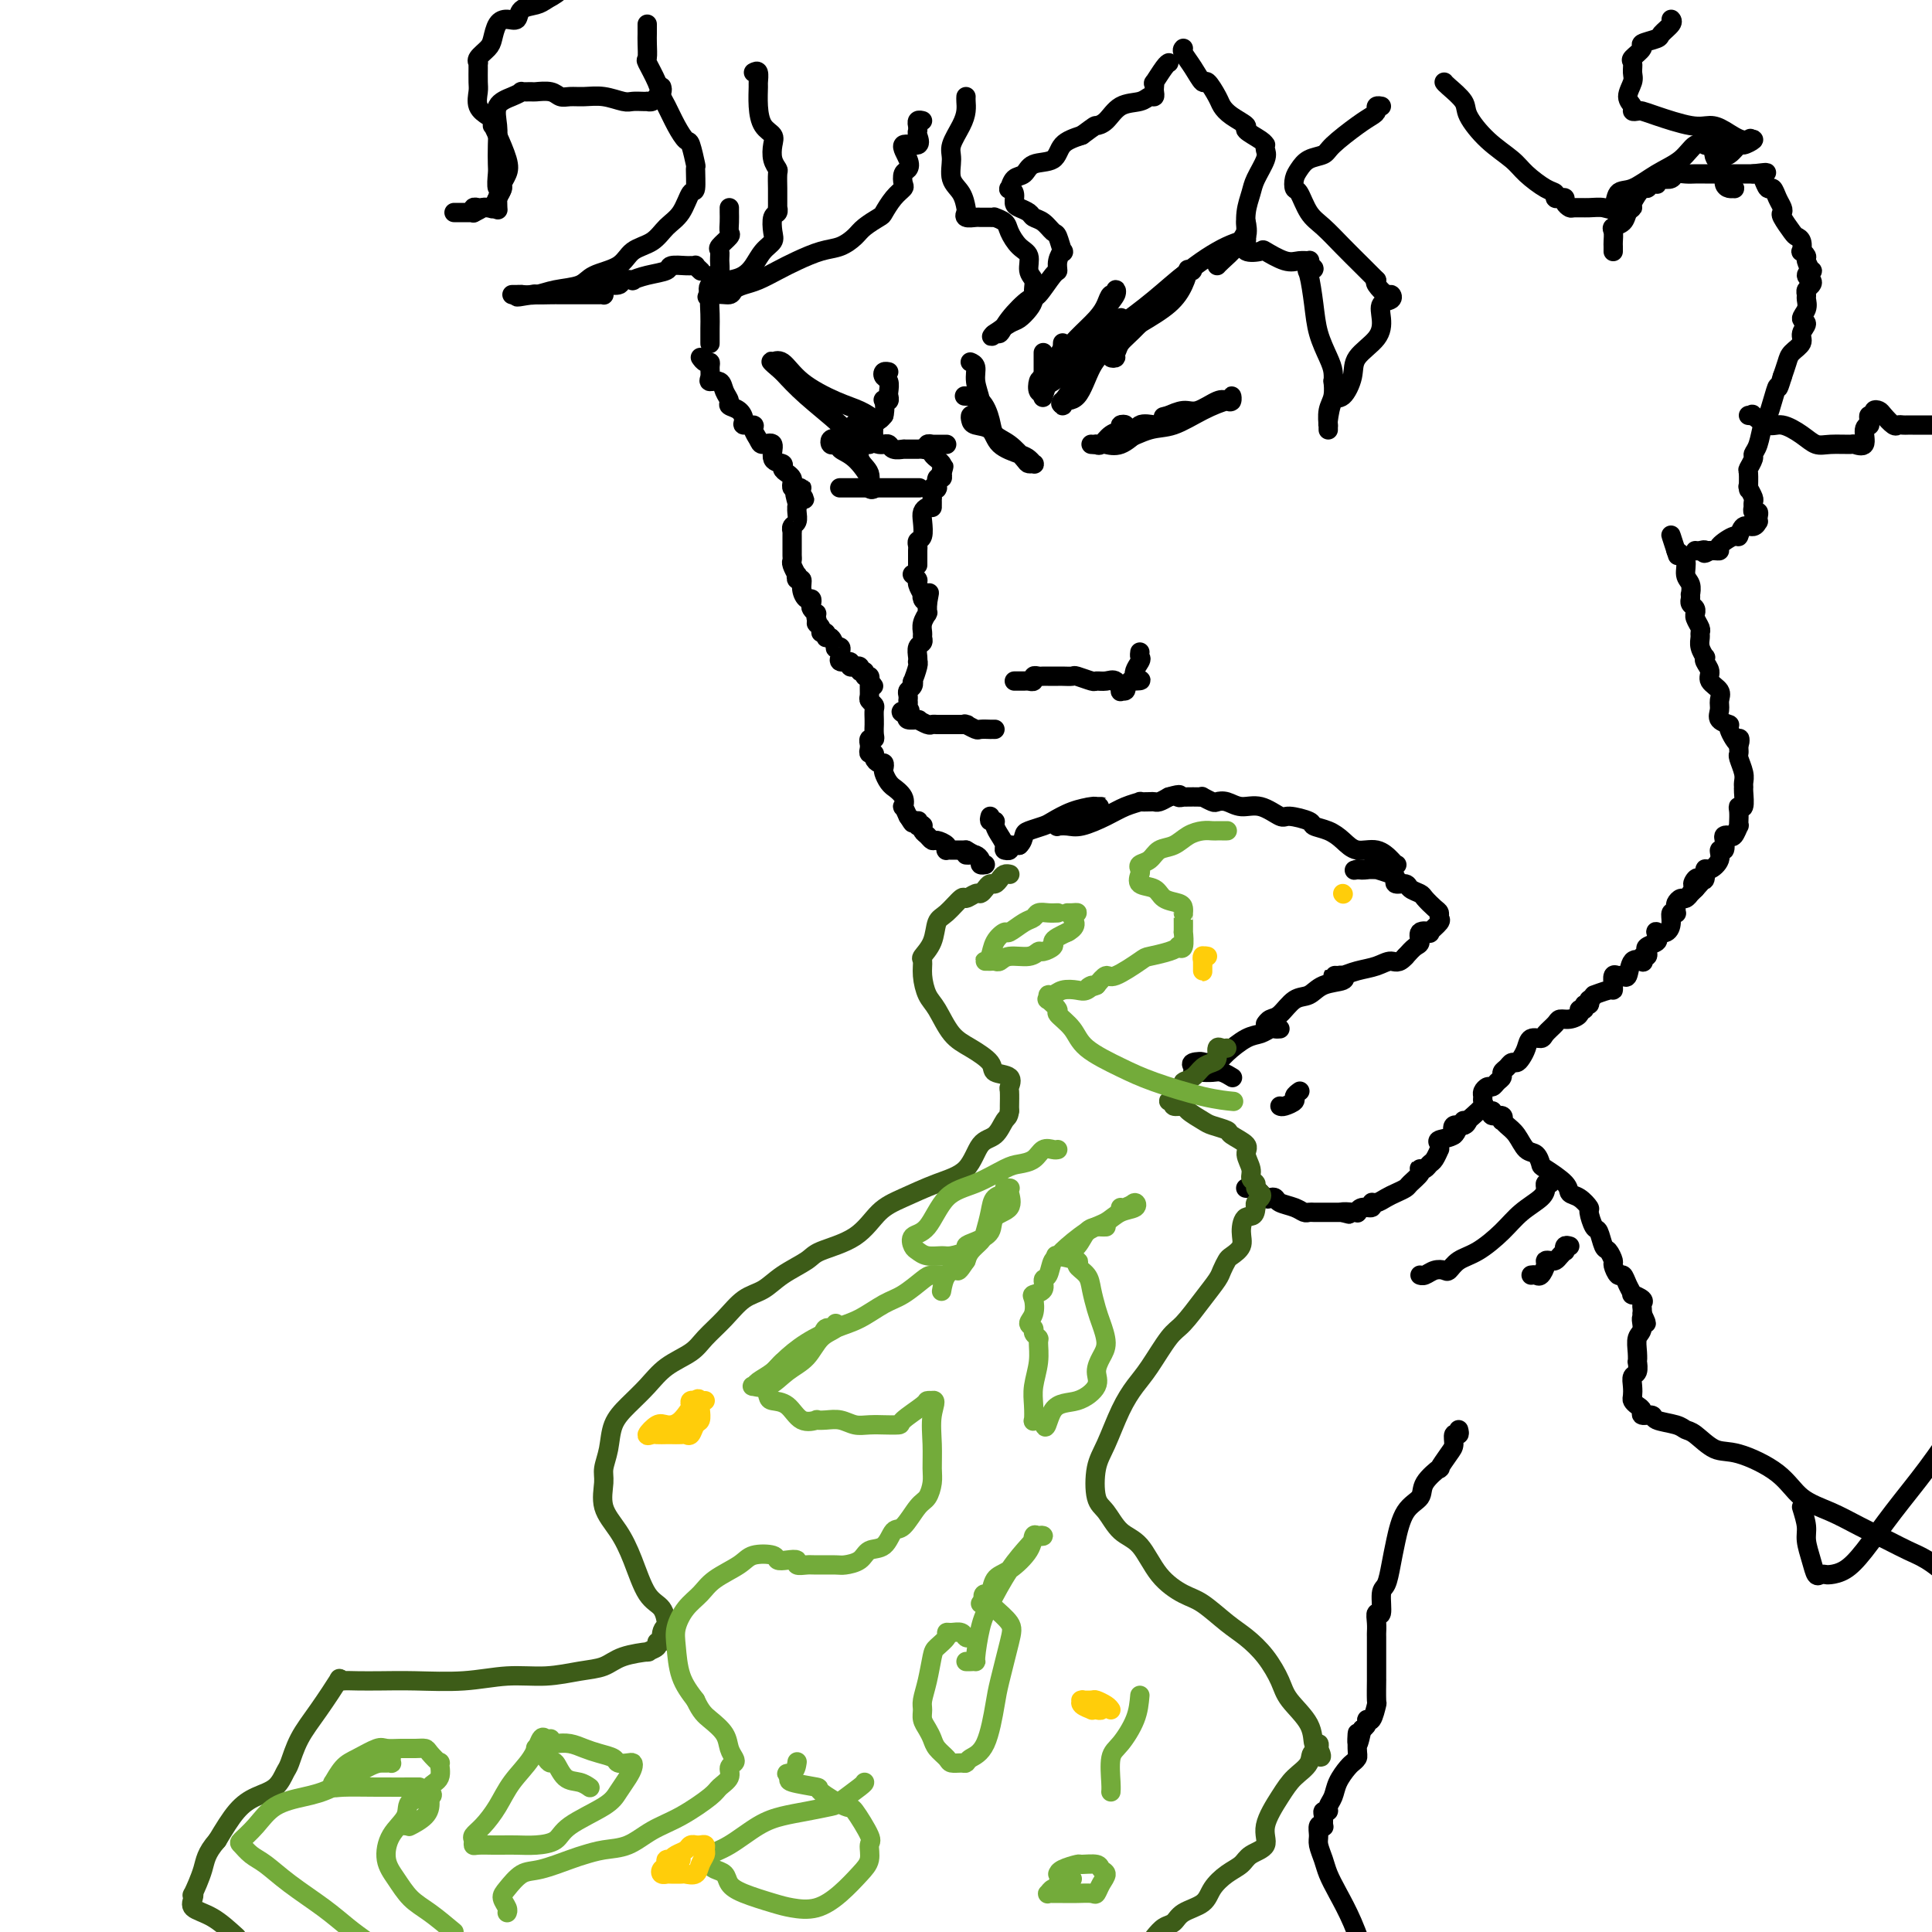 <svg viewBox='0 0 400 400' version='1.1' xmlns='http://www.w3.org/2000/svg' xmlns:xlink='http://www.w3.org/1999/xlink'><g fill='none' stroke='rgb(0,0,0)' stroke-width='4' stroke-linecap='round' stroke-linejoin='round'><path d='M210,141c0.331,-0.002 0.662,-0.004 1,0c0.338,0.004 0.682,0.015 1,0c0.318,-0.015 0.610,-0.057 1,0c0.390,0.057 0.878,0.211 1,0c0.122,-0.211 -0.122,-0.789 0,-1c0.122,-0.211 0.611,-0.057 1,0c0.389,0.057 0.678,0.015 1,0c0.322,-0.015 0.677,-0.004 1,0c0.323,0.004 0.616,0.001 1,0c0.384,-0.001 0.860,-0.001 1,0c0.140,0.001 -0.057,0.004 0,0c0.057,-0.004 0.368,-0.015 1,0c0.632,0.015 1.587,0.057 2,0c0.413,-0.057 0.285,-0.214 1,0c0.715,0.214 2.273,0.797 3,1c0.727,0.203 0.625,0.026 1,0c0.375,-0.026 1.229,0.099 2,0c0.771,-0.099 1.461,-0.423 2,0c0.539,0.423 0.928,1.592 1,2c0.072,0.408 -0.174,0.054 0,0c0.174,-0.054 0.768,0.192 1,0c0.232,-0.192 0.101,-0.821 0,-1c-0.101,-0.179 -0.172,0.092 0,0c0.172,-0.092 0.586,-0.546 1,-1'/><path d='M234,141c3.879,-0.056 1.575,-0.197 1,-1c-0.575,-0.803 0.578,-2.267 1,-3c0.422,-0.733 0.114,-0.736 0,-1c-0.114,-0.264 -0.032,-0.790 0,-1c0.032,-0.210 0.016,-0.105 0,0'/><path d='M206,151c-0.479,-0.002 -0.959,-0.004 -1,0c-0.041,0.004 0.356,0.015 0,0c-0.356,-0.015 -1.467,-0.057 -2,0c-0.533,0.057 -0.489,0.211 -1,0c-0.511,-0.211 -1.576,-0.789 -2,-1c-0.424,-0.211 -0.208,-0.057 0,0c0.208,0.057 0.406,0.015 0,0c-0.406,-0.015 -1.418,-0.004 -2,0c-0.582,0.004 -0.734,0.001 -1,0c-0.266,-0.001 -0.648,0.001 -1,0c-0.352,-0.001 -0.676,-0.004 -1,0c-0.324,0.004 -0.648,0.015 -1,0c-0.352,-0.015 -0.733,-0.057 -1,0c-0.267,0.057 -0.419,0.212 -1,0c-0.581,-0.212 -1.592,-0.792 -2,-1c-0.408,-0.208 -0.212,-0.046 0,0c0.212,0.046 0.442,-0.026 0,0c-0.442,0.026 -1.555,0.150 -2,0c-0.445,-0.150 -0.223,-0.575 0,-1'/><path d='M188,148c-2.785,-0.702 -0.746,-0.958 0,-1c0.746,-0.042 0.200,0.129 0,0c-0.200,-0.129 -0.055,-0.560 0,-1c0.055,-0.440 0.018,-0.891 0,-1c-0.018,-0.109 -0.019,0.124 0,0c0.019,-0.124 0.057,-0.605 0,-1c-0.057,-0.395 -0.208,-0.705 0,-1c0.208,-0.295 0.774,-0.577 1,-1c0.226,-0.423 0.113,-0.989 0,-1c-0.113,-0.011 -0.226,0.531 0,0c0.226,-0.531 0.792,-2.135 1,-3c0.208,-0.865 0.060,-0.991 0,-1c-0.060,-0.009 -0.030,0.100 0,0c0.030,-0.100 0.061,-0.407 0,-1c-0.061,-0.593 -0.213,-1.471 0,-2c0.213,-0.529 0.793,-0.710 1,-1c0.207,-0.290 0.041,-0.691 0,-1c-0.041,-0.309 0.041,-0.527 0,-1c-0.041,-0.473 -0.207,-1.202 0,-2c0.207,-0.798 0.788,-1.667 1,-2c0.212,-0.333 0.057,-0.130 0,0c-0.057,0.130 -0.015,0.189 0,0c0.015,-0.189 0.004,-0.625 0,-1c-0.004,-0.375 -0.002,-0.687 0,-1'/><path d='M192,125c0.678,-3.803 0.374,-1.810 0,-1c-0.374,0.810 -0.817,0.439 -1,0c-0.183,-0.439 -0.105,-0.944 0,-1c0.105,-0.056 0.238,0.339 0,0c-0.238,-0.339 -0.847,-1.410 -1,-2c-0.153,-0.590 0.151,-0.697 0,-1c-0.151,-0.303 -0.757,-0.801 -1,-1c-0.243,-0.199 -0.121,-0.100 0,0'/><path d='M190,117c0.002,-0.219 0.004,-0.438 0,-1c-0.004,-0.562 -0.015,-1.467 0,-2c0.015,-0.533 0.056,-0.696 0,-1c-0.056,-0.304 -0.208,-0.751 0,-1c0.208,-0.249 0.778,-0.301 1,-1c0.222,-0.699 0.098,-2.044 0,-3c-0.098,-0.956 -0.170,-1.523 0,-2c0.170,-0.477 0.581,-0.862 1,-1c0.419,-0.138 0.844,-0.027 1,0c0.156,0.027 0.042,-0.029 0,0c-0.042,0.029 -0.012,0.144 0,0c0.012,-0.144 0.007,-0.546 0,-1c-0.007,-0.454 -0.016,-0.959 0,-1c0.016,-0.041 0.057,0.383 0,0c-0.057,-0.383 -0.212,-1.575 0,-2c0.212,-0.425 0.793,-0.085 1,0c0.207,0.085 0.042,-0.085 0,0c-0.042,0.085 0.040,0.425 0,0c-0.040,-0.425 -0.203,-1.614 0,-2c0.203,-0.386 0.772,0.033 1,0c0.228,-0.033 0.114,-0.516 0,-1'/><path d='M195,98c0.778,-2.890 0.224,-0.616 0,0c-0.224,0.616 -0.116,-0.426 0,-1c0.116,-0.574 0.241,-0.679 0,-1c-0.241,-0.321 -0.849,-0.857 -1,-1c-0.151,-0.143 0.155,0.106 0,0c-0.155,-0.106 -0.773,-0.567 -1,-1c-0.227,-0.433 -0.065,-0.838 0,-1c0.065,-0.162 0.032,-0.081 0,0'/><path d='M196,92c-0.734,-0.001 -1.469,-0.001 -2,0c-0.531,0.001 -0.860,0.004 -1,0c-0.140,-0.004 -0.093,-0.015 0,0c0.093,0.015 0.231,0.057 0,0c-0.231,-0.057 -0.832,-0.211 -1,0c-0.168,0.211 0.095,0.789 0,1c-0.095,0.211 -0.550,0.057 -1,0c-0.450,-0.057 -0.895,-0.015 -1,0c-0.105,0.015 0.129,0.004 0,0c-0.129,-0.004 -0.621,-0.001 -1,0c-0.379,0.001 -0.644,0.001 -1,0c-0.356,-0.001 -0.802,-0.004 -1,0c-0.198,0.004 -0.148,0.015 0,0c0.148,-0.015 0.393,-0.057 0,0c-0.393,0.057 -1.425,0.211 -2,0c-0.575,-0.211 -0.693,-0.788 -1,-1c-0.307,-0.212 -0.804,-0.058 -1,0c-0.196,0.058 -0.092,0.019 0,0c0.092,-0.019 0.171,-0.018 0,0c-0.171,0.018 -0.593,0.055 -1,0c-0.407,-0.055 -0.800,-0.200 -1,-1c-0.200,-0.800 -0.208,-2.254 0,-3c0.208,-0.746 0.631,-0.785 1,-1c0.369,-0.215 0.685,-0.608 1,-1'/><path d='M183,86c0.326,-1.449 0.140,-2.572 0,-3c-0.140,-0.428 -0.233,-0.160 0,0c0.233,0.160 0.791,0.212 1,0c0.209,-0.212 0.069,-0.687 0,-1c-0.069,-0.313 -0.067,-0.462 0,-1c0.067,-0.538 0.200,-1.465 0,-2c-0.200,-0.535 -0.734,-0.680 -1,-1c-0.266,-0.320 -0.264,-0.817 0,-1c0.264,-0.183 0.790,-0.052 1,0c0.210,0.052 0.105,0.026 0,0'/><path d='M227,92c-0.433,-0.001 -0.866,-0.002 -1,0c-0.134,0.002 0.029,0.008 0,0c-0.029,-0.008 -0.252,-0.030 0,0c0.252,0.030 0.977,0.112 2,0c1.023,-0.112 2.342,-0.419 3,-1c0.658,-0.581 0.654,-1.436 1,-2c0.346,-0.564 1.043,-0.837 1,-1c-0.043,-0.163 -0.824,-0.215 -1,0c-0.176,0.215 0.253,0.699 0,1c-0.253,0.301 -1.189,0.421 -2,1c-0.811,0.579 -1.498,1.619 -2,2c-0.502,0.381 -0.820,0.104 -1,0c-0.180,-0.104 -0.222,-0.036 0,0c0.222,0.036 0.709,0.041 1,0c0.291,-0.041 0.386,-0.126 1,0c0.614,0.126 1.747,0.465 3,0c1.253,-0.465 2.627,-1.732 4,-3'/><path d='M236,89c2.222,-0.691 3.278,-0.919 4,-1c0.722,-0.081 1.109,-0.014 1,0c-0.109,0.014 -0.715,-0.026 -1,0c-0.285,0.026 -0.248,0.116 -1,0c-0.752,-0.116 -2.292,-0.438 -3,0c-0.708,0.438 -0.582,1.636 -1,2c-0.418,0.364 -1.379,-0.106 -2,0c-0.621,0.106 -0.902,0.787 -1,1c-0.098,0.213 -0.012,-0.043 0,0c0.012,0.043 -0.049,0.386 1,0c1.049,-0.386 3.209,-1.500 5,-2c1.791,-0.500 3.212,-0.388 5,-1c1.788,-0.612 3.944,-1.950 6,-3c2.056,-1.050 4.012,-1.811 5,-2c0.988,-0.189 1.007,0.196 1,0c-0.007,-0.196 -0.039,-0.973 0,-1c0.039,-0.027 0.149,0.696 0,1c-0.149,0.304 -0.559,0.190 -1,0c-0.441,-0.190 -0.914,-0.457 -2,0c-1.086,0.457 -2.786,1.638 -4,2c-1.214,0.362 -1.942,-0.095 -3,0c-1.058,0.095 -2.445,0.741 -3,1c-0.555,0.259 -0.277,0.129 0,0'/><path d='M242,86c-2.000,0.500 -1.000,0.250 0,0'/><path d='M216,73c0.000,0.665 0.000,1.330 0,2c-0.000,0.670 -0.001,1.345 0,2c0.001,0.655 0.003,1.292 0,2c-0.003,0.708 -0.011,1.489 0,2c0.011,0.511 0.042,0.753 0,1c-0.042,0.247 -0.155,0.499 0,0c0.155,-0.499 0.580,-1.750 1,-3c0.420,-1.250 0.834,-2.500 1,-3c0.166,-0.500 0.083,-0.250 0,0'/><path d='M220,71c-0.026,0.471 -0.052,0.942 0,1c0.052,0.058 0.182,-0.298 0,0c-0.182,0.298 -0.677,1.250 -1,2c-0.323,0.750 -0.475,1.298 -1,2c-0.525,0.702 -1.424,1.557 -2,2c-0.576,0.443 -0.831,0.472 -1,1c-0.169,0.528 -0.253,1.554 0,2c0.253,0.446 0.842,0.310 1,0c0.158,-0.310 -0.116,-0.795 0,-1c0.116,-0.205 0.623,-0.129 2,-1c1.377,-0.871 3.623,-2.688 5,-4c1.377,-1.312 1.886,-2.118 3,-3c1.114,-0.882 2.832,-1.840 4,-3c1.168,-1.160 1.786,-2.523 2,-3c0.214,-0.477 0.024,-0.070 0,0c-0.024,0.070 0.119,-0.198 0,0c-0.119,0.198 -0.498,0.861 -1,2c-0.502,1.139 -1.126,2.755 -2,4c-0.874,1.245 -2.000,2.121 -3,4c-1.000,1.879 -1.876,4.761 -3,6c-1.124,1.239 -2.495,0.833 -3,1c-0.505,0.167 -0.144,0.905 0,1c0.144,0.095 0.072,-0.452 0,-1'/><path d='M220,83c-1.349,1.965 1.278,-1.623 3,-4c1.722,-2.377 2.538,-3.542 3,-5c0.462,-1.458 0.569,-3.210 1,-5c0.431,-1.790 1.184,-3.620 2,-5c0.816,-1.380 1.694,-2.312 2,-3c0.306,-0.688 0.039,-1.133 0,-1c-0.039,0.133 0.149,0.842 0,1c-0.149,0.158 -0.636,-0.236 -1,0c-0.364,0.236 -0.605,1.101 -1,2c-0.395,0.899 -0.945,1.830 -2,3c-1.055,1.170 -2.617,2.579 -4,4c-1.383,1.421 -2.588,2.856 -3,4c-0.412,1.144 -0.032,1.999 0,2c0.032,0.001 -0.286,-0.851 0,-1c0.286,-0.149 1.175,0.405 2,0c0.825,-0.405 1.585,-1.769 3,-3c1.415,-1.231 3.486,-2.329 6,-4c2.514,-1.671 5.473,-3.914 8,-6c2.527,-2.086 4.623,-4.015 6,-5c1.377,-0.985 2.037,-1.026 2,-1c-0.037,0.026 -0.770,0.120 -1,0c-0.230,-0.120 0.041,-0.455 0,0c-0.041,0.455 -0.396,1.699 -1,3c-0.604,1.301 -1.458,2.657 -3,4c-1.542,1.343 -3.771,2.671 -6,4'/><path d='M236,67c-2.259,2.347 -3.407,3.214 -4,4c-0.593,0.786 -0.630,1.492 -1,2c-0.370,0.508 -1.072,0.819 -1,1c0.072,0.181 0.917,0.231 1,0c0.083,-0.231 -0.597,-0.742 0,-2c0.597,-1.258 2.472,-3.263 5,-6c2.528,-2.737 5.711,-6.205 9,-9c3.289,-2.795 6.685,-4.916 9,-6c2.315,-1.084 3.550,-1.130 4,-2c0.450,-0.870 0.116,-2.564 0,-3c-0.116,-0.436 -0.013,0.387 0,1c0.013,0.613 -0.063,1.015 0,1c0.063,-0.015 0.266,-0.449 0,0c-0.266,0.449 -0.999,1.780 -2,3c-1.001,1.220 -2.269,2.328 -3,3c-0.731,0.672 -0.923,0.906 -1,1c-0.077,0.094 -0.038,0.047 0,0'/><path d='M200,82c-0.282,-0.013 -0.565,-0.027 0,0c0.565,0.027 1.976,0.094 3,1c1.024,0.906 1.661,2.649 2,4c0.339,1.351 0.382,2.309 1,3c0.618,0.691 1.813,1.114 3,2c1.187,0.886 2.368,2.234 3,3c0.632,0.766 0.715,0.949 1,1c0.285,0.051 0.770,-0.029 1,0c0.230,0.029 0.204,0.169 0,0c-0.204,-0.169 -0.587,-0.647 -1,-1c-0.413,-0.353 -0.857,-0.581 -2,-1c-1.143,-0.419 -2.987,-1.030 -4,-2c-1.013,-0.970 -1.197,-2.298 -2,-3c-0.803,-0.702 -2.225,-0.777 -3,-1c-0.775,-0.223 -0.901,-0.595 -1,-1c-0.099,-0.405 -0.170,-0.843 0,-1c0.170,-0.157 0.582,-0.032 1,0c0.418,0.032 0.843,-0.030 1,0c0.157,0.030 0.045,0.151 0,0c-0.045,-0.151 -0.022,-0.576 0,-1'/><path d='M203,85c0.137,-0.396 -0.019,0.115 0,0c0.019,-0.115 0.215,-0.854 0,-2c-0.215,-1.146 -0.841,-2.699 -1,-4c-0.159,-1.301 0.150,-2.350 0,-3c-0.150,-0.650 -0.757,-0.900 -1,-1c-0.243,-0.100 -0.121,-0.050 0,0'/><path d='M180,101c0.247,0.000 0.494,0.000 1,0c0.506,0.000 1.272,0.000 2,0c0.728,-0.000 1.418,0.000 2,0c0.582,0.000 1.054,0.000 2,0c0.946,-0.000 2.364,0.000 3,0c0.636,-0.000 0.490,-0.000 0,0c-0.490,0.000 -1.325,0.000 -2,0c-0.675,0.000 -1.190,0.000 -2,0c-0.810,0.000 -1.915,0.000 -3,0c-1.085,0.000 -2.148,0.000 -2,0c0.148,0.000 1.509,0.000 2,0c0.491,-0.000 0.112,0.000 0,0c-0.112,0.000 0.043,0.000 0,0c-0.043,0.000 -0.285,0.000 -1,0c-0.715,0.000 -1.904,0.000 -3,0c-1.096,0.000 -2.098,-0.000 -3,0c-0.902,0.000 -1.704,0.000 -2,0c-0.296,0.000 -0.084,-0.000 0,0c0.084,0.000 0.042,0.000 0,0'/><path d='M177,88c0.035,0.063 0.070,0.127 0,0c-0.070,-0.127 -0.244,-0.443 0,0c0.244,0.443 0.908,1.647 1,3c0.092,1.353 -0.386,2.856 0,4c0.386,1.144 1.636,1.928 2,3c0.364,1.072 -0.160,2.432 0,3c0.160,0.568 1.002,0.346 1,0c-0.002,-0.346 -0.847,-0.814 -1,-1c-0.153,-0.186 0.387,-0.088 0,-1c-0.387,-0.912 -1.701,-2.832 -3,-4c-1.299,-1.168 -2.584,-1.584 -3,-2c-0.416,-0.416 0.035,-0.830 0,-1c-0.035,-0.170 -0.558,-0.094 -1,0c-0.442,0.094 -0.802,0.207 -1,0c-0.198,-0.207 -0.233,-0.735 0,-1c0.233,-0.265 0.732,-0.267 1,0c0.268,0.267 0.303,0.803 1,1c0.697,0.197 2.056,0.056 3,0c0.944,-0.056 1.473,-0.025 2,0c0.527,0.025 1.051,0.044 1,0c-0.051,-0.044 -0.677,-0.153 -1,0c-0.323,0.153 -0.344,0.567 -1,0c-0.656,-0.567 -1.946,-2.114 -4,-4c-2.054,-1.886 -4.873,-4.110 -7,-6c-2.127,-1.890 -3.564,-3.445 -5,-5'/><path d='M162,77c-3.243,-2.770 -2.352,-2.195 -2,-2c0.352,0.195 0.165,0.009 0,0c-0.165,-0.009 -0.309,0.157 0,0c0.309,-0.157 1.071,-0.638 2,0c0.929,0.638 2.025,2.395 4,4c1.975,1.605 4.830,3.057 7,4c2.170,0.943 3.654,1.376 5,2c1.346,0.624 2.555,1.437 3,2c0.445,0.563 0.127,0.875 0,1c-0.127,0.125 -0.064,0.062 0,0'/><path d='M205,169c-0.119,0.441 -0.238,0.881 0,1c0.238,0.119 0.833,-0.084 1,0c0.167,0.084 -0.094,0.453 0,1c0.094,0.547 0.544,1.271 1,2c0.456,0.729 0.920,1.463 1,2c0.080,0.537 -0.224,0.877 0,1c0.224,0.123 0.974,0.029 1,0c0.026,-0.029 -0.673,0.006 -1,0c-0.327,-0.006 -0.283,-0.054 0,0c0.283,0.054 0.807,0.211 1,0c0.193,-0.211 0.057,-0.788 0,-1c-0.057,-0.212 -0.036,-0.057 0,0c0.036,0.057 0.087,0.015 0,0c-0.087,-0.015 -0.310,-0.004 0,0c0.310,0.004 1.155,0.002 2,0'/><path d='M211,175c0.673,-0.561 0.857,-1.463 1,-2c0.143,-0.537 0.245,-0.708 1,-1c0.755,-0.292 2.163,-0.705 3,-1c0.837,-0.295 1.105,-0.471 2,-1c0.895,-0.529 2.418,-1.410 4,-2c1.582,-0.590 3.223,-0.890 4,-1c0.777,-0.110 0.691,-0.030 1,0c0.309,0.030 1.015,0.010 1,0c-0.015,-0.010 -0.750,-0.009 -1,0c-0.250,0.009 -0.016,0.026 0,0c0.016,-0.026 -0.185,-0.094 -1,0c-0.815,0.094 -2.242,0.351 -3,1c-0.758,0.649 -0.846,1.691 -1,2c-0.154,0.309 -0.375,-0.114 -1,0c-0.625,0.114 -1.652,0.764 -2,1c-0.348,0.236 -0.015,0.057 0,0c0.015,-0.057 -0.289,0.006 0,0c0.289,-0.006 1.171,-0.082 2,0c0.829,0.082 1.604,0.323 3,0c1.396,-0.323 3.414,-1.211 5,-2c1.586,-0.789 2.740,-1.480 4,-2c1.260,-0.520 2.627,-0.871 3,-1c0.373,-0.129 -0.248,-0.037 0,0c0.248,0.037 1.365,0.020 2,0c0.635,-0.020 0.786,-0.044 1,0c0.214,0.044 0.490,0.155 1,0c0.510,-0.155 1.255,-0.578 2,-1'/><path d='M242,165c3.175,-0.928 2.111,-0.249 2,0c-0.111,0.249 0.731,0.067 1,0c0.269,-0.067 -0.035,-0.019 0,0c0.035,0.019 0.409,0.009 1,0c0.591,-0.009 1.401,-0.016 2,0c0.599,0.016 0.989,0.056 1,0c0.011,-0.056 -0.357,-0.207 0,0c0.357,0.207 1.438,0.771 2,1c0.562,0.229 0.606,0.122 1,0c0.394,-0.122 1.139,-0.258 2,0c0.861,0.258 1.839,0.909 3,1c1.161,0.091 2.505,-0.379 4,0c1.495,0.379 3.142,1.606 4,2c0.858,0.394 0.929,-0.047 2,0c1.071,0.047 3.142,0.581 4,1c0.858,0.419 0.501,0.723 1,1c0.499,0.277 1.853,0.526 3,1c1.147,0.474 2.086,1.175 3,2c0.914,0.825 1.802,1.776 3,2c1.198,0.224 2.707,-0.280 4,0c1.293,0.280 2.369,1.342 3,2c0.631,0.658 0.818,0.912 1,1c0.182,0.088 0.358,0.010 0,0c-0.358,-0.010 -1.251,0.049 -2,0c-0.749,-0.049 -1.356,-0.205 -2,0c-0.644,0.205 -1.327,0.773 -2,1c-0.673,0.227 -1.337,0.114 -2,0'/><path d='M281,180c-1.116,0.309 -0.407,0.082 0,0c0.407,-0.082 0.512,-0.019 1,0c0.488,0.019 1.361,-0.006 2,0c0.639,0.006 1.045,0.044 1,0c-0.045,-0.044 -0.541,-0.170 0,0c0.541,0.170 2.119,0.637 3,1c0.881,0.363 1.066,0.622 1,1c-0.066,0.378 -0.384,0.874 0,1c0.384,0.126 1.468,-0.117 2,0c0.532,0.117 0.511,0.595 1,1c0.489,0.405 1.490,0.739 2,1c0.510,0.261 0.531,0.450 1,1c0.469,0.550 1.385,1.461 2,2c0.615,0.539 0.927,0.705 1,1c0.073,0.295 -0.093,0.718 0,1c0.093,0.282 0.446,0.422 0,1c-0.446,0.578 -1.691,1.593 -2,2c-0.309,0.407 0.318,0.206 0,0c-0.318,-0.206 -1.580,-0.416 -2,0c-0.420,0.416 0.002,1.458 0,2c-0.002,0.542 -0.429,0.583 -1,1c-0.571,0.417 -1.285,1.208 -2,2'/><path d='M291,198c-1.478,1.725 -2.174,1.037 -3,1c-0.826,-0.037 -1.781,0.579 -3,1c-1.219,0.421 -2.702,0.649 -4,1c-1.298,0.351 -2.412,0.825 -3,1c-0.588,0.175 -0.652,0.050 -1,0c-0.348,-0.050 -0.982,-0.026 -1,0c-0.018,0.026 0.578,0.053 1,0c0.422,-0.053 0.668,-0.185 1,0c0.332,0.185 0.748,0.687 0,1c-0.748,0.313 -2.662,0.437 -4,1c-1.338,0.563 -2.099,1.566 -3,2c-0.901,0.434 -1.940,0.299 -3,1c-1.060,0.701 -2.140,2.240 -3,3c-0.860,0.760 -1.501,0.743 -2,1c-0.499,0.257 -0.857,0.788 -1,1c-0.143,0.212 -0.072,0.106 0,0'/><path d='M265,213c-0.353,0.028 -0.707,0.055 -1,0c-0.293,-0.055 -0.526,-0.193 -1,0c-0.474,0.193 -1.188,0.717 -2,1c-0.812,0.283 -1.723,0.325 -3,1c-1.277,0.675 -2.920,1.985 -4,3c-1.080,1.015 -1.596,1.736 -2,2c-0.404,0.264 -0.696,0.071 -1,0c-0.304,-0.071 -0.620,-0.019 -1,0c-0.380,0.019 -0.823,0.005 -1,0c-0.177,-0.005 -0.089,-0.003 0,0'/><path d='M249,220c-2.353,1.095 -0.235,0.332 0,0c0.235,-0.332 -1.411,-0.233 -2,0c-0.589,0.233 -0.119,0.598 0,1c0.119,0.402 -0.113,0.840 0,1c0.113,0.160 0.572,0.043 1,0c0.428,-0.043 0.824,-0.013 1,0c0.176,0.013 0.132,0.007 0,0c-0.132,-0.007 -0.350,-0.016 0,0c0.350,0.016 1.269,0.056 2,0c0.731,-0.056 1.274,-0.207 2,0c0.726,0.207 1.636,0.774 2,1c0.364,0.226 0.182,0.113 0,0'/><path d='M265,229c0.188,0.091 0.376,0.182 1,0c0.624,-0.182 1.683,-0.636 2,-1c0.317,-0.364 -0.107,-0.636 0,-1c0.107,-0.364 0.745,-0.818 1,-1c0.255,-0.182 0.128,-0.091 0,0'/><path d='M258,246c0.026,0.004 0.052,0.009 0,0c-0.052,-0.009 -0.183,-0.030 0,0c0.183,0.030 0.679,0.112 1,0c0.321,-0.112 0.465,-0.419 1,0c0.535,0.419 1.459,1.565 2,2c0.541,0.435 0.698,0.159 1,0c0.302,-0.159 0.749,-0.200 1,0c0.251,0.200 0.305,0.642 1,1c0.695,0.358 2.032,0.632 3,1c0.968,0.368 1.569,0.831 2,1c0.431,0.169 0.694,0.045 1,0c0.306,-0.045 0.656,-0.012 1,0c0.344,0.012 0.684,0.003 1,0c0.316,-0.003 0.610,-0.001 1,0c0.390,0.001 0.878,0.000 1,0c0.122,-0.000 -0.122,-0.000 0,0c0.122,0.000 0.610,0.000 1,0c0.390,-0.000 0.683,-0.000 1,0c0.317,0.000 0.659,0.000 1,0'/><path d='M278,251c2.968,0.774 0.388,0.208 0,0c-0.388,-0.208 1.414,-0.060 2,0c0.586,0.060 -0.046,0.031 0,0c0.046,-0.031 0.768,-0.065 1,0c0.232,0.065 -0.027,0.228 0,0c0.027,-0.228 0.339,-0.849 1,-1c0.661,-0.151 1.671,0.167 2,0c0.329,-0.167 -0.024,-0.818 0,-1c0.024,-0.182 0.425,0.107 1,0c0.575,-0.107 1.324,-0.610 2,-1c0.676,-0.390 1.277,-0.669 2,-1c0.723,-0.331 1.566,-0.716 2,-1c0.434,-0.284 0.459,-0.468 1,-1c0.541,-0.532 1.598,-1.414 2,-2c0.402,-0.586 0.149,-0.877 0,-1c-0.149,-0.123 -0.194,-0.079 0,0c0.194,0.079 0.626,0.194 1,0c0.374,-0.194 0.689,-0.696 1,-1c0.311,-0.304 0.616,-0.410 1,-1c0.384,-0.590 0.845,-1.662 1,-2c0.155,-0.338 0.002,0.059 0,0c-0.002,-0.059 0.147,-0.576 0,-1c-0.147,-0.424 -0.589,-0.757 0,-1c0.589,-0.243 2.209,-0.395 3,-1c0.791,-0.605 0.751,-1.663 1,-2c0.249,-0.337 0.785,0.047 1,0c0.215,-0.047 0.107,-0.523 0,-1'/><path d='M301,235c-0.200,-0.871 -0.400,-1.743 0,-2c0.400,-0.257 1.399,0.100 2,0c0.601,-0.100 0.802,-0.657 1,-1c0.198,-0.343 0.392,-0.473 1,-1c0.608,-0.527 1.630,-1.452 2,-2c0.370,-0.548 0.088,-0.721 0,-1c-0.088,-0.279 0.018,-0.666 0,-1c-0.018,-0.334 -0.158,-0.614 0,-1c0.158,-0.386 0.616,-0.877 1,-1c0.384,-0.123 0.694,0.122 1,0c0.306,-0.122 0.607,-0.611 1,-1c0.393,-0.389 0.879,-0.678 1,-1c0.121,-0.322 -0.122,-0.677 0,-1c0.122,-0.323 0.610,-0.614 1,-1c0.390,-0.386 0.681,-0.868 1,-1c0.319,-0.132 0.667,0.084 1,0c0.333,-0.084 0.651,-0.469 1,-1c0.349,-0.531 0.727,-1.206 1,-2c0.273,-0.794 0.440,-1.705 1,-2c0.560,-0.295 1.515,0.027 2,0c0.485,-0.027 0.502,-0.402 1,-1c0.498,-0.598 1.477,-1.418 2,-2c0.523,-0.582 0.589,-0.925 1,-1c0.411,-0.075 1.167,0.120 2,0c0.833,-0.120 1.744,-0.553 2,-1c0.256,-0.447 -0.141,-0.907 0,-1c0.141,-0.093 0.821,0.181 1,0c0.179,-0.181 -0.144,-0.818 0,-1c0.144,-0.182 0.755,0.091 1,0c0.245,-0.091 0.122,-0.545 0,-1'/><path d='M329,207c1.917,-1.401 0.709,-0.905 1,-1c0.291,-0.095 2.081,-0.782 3,-1c0.919,-0.218 0.967,0.032 1,0c0.033,-0.032 0.051,-0.345 0,-1c-0.051,-0.655 -0.169,-1.651 0,-2c0.169,-0.349 0.627,-0.052 1,0c0.373,0.052 0.660,-0.143 1,0c0.340,0.143 0.731,0.623 1,0c0.269,-0.623 0.415,-2.348 1,-3c0.585,-0.652 1.607,-0.230 2,0c0.393,0.230 0.156,0.269 0,0c-0.156,-0.269 -0.230,-0.846 0,-1c0.230,-0.154 0.765,0.114 1,0c0.235,-0.114 0.168,-0.608 0,-1c-0.168,-0.392 -0.439,-0.680 0,-1c0.439,-0.320 1.588,-0.673 2,-1c0.412,-0.327 0.086,-0.629 0,-1c-0.086,-0.371 0.067,-0.811 0,-1c-0.067,-0.189 -0.354,-0.128 0,0c0.354,0.128 1.349,0.322 2,0c0.651,-0.322 0.959,-1.161 1,-2c0.041,-0.839 -0.186,-1.677 0,-2c0.186,-0.323 0.785,-0.129 1,0c0.215,0.129 0.046,0.193 0,0c-0.046,-0.193 0.030,-0.644 0,-1c-0.030,-0.356 -0.166,-0.616 0,-1c0.166,-0.384 0.636,-0.890 1,-1c0.364,-0.110 0.623,0.177 1,0c0.377,-0.177 0.871,-0.817 1,-1c0.129,-0.183 -0.106,0.091 0,0c0.106,-0.091 0.553,-0.545 1,-1'/><path d='M351,184c3.415,-3.726 0.953,-1.542 0,-1c-0.953,0.542 -0.397,-0.557 0,-1c0.397,-0.443 0.636,-0.229 1,0c0.364,0.229 0.853,0.474 1,0c0.147,-0.474 -0.048,-1.666 0,-2c0.048,-0.334 0.339,0.191 1,0c0.661,-0.191 1.693,-1.098 2,-2c0.307,-0.902 -0.111,-1.797 0,-2c0.111,-0.203 0.750,0.288 1,0c0.250,-0.288 0.109,-1.353 0,-2c-0.109,-0.647 -0.187,-0.876 0,-1c0.187,-0.124 0.639,-0.143 1,0c0.361,0.143 0.633,0.446 1,0c0.367,-0.446 0.831,-1.643 1,-2c0.169,-0.357 0.044,0.124 0,0c-0.044,-0.124 -0.008,-0.854 0,-1c0.008,-0.146 -0.012,0.290 0,0c0.012,-0.290 0.056,-1.307 0,-2c-0.056,-0.693 -0.211,-1.064 0,-1c0.211,0.064 0.790,0.562 1,0c0.210,-0.562 0.053,-2.186 0,-3c-0.053,-0.814 -0.000,-0.820 0,-1c0.000,-0.180 -0.053,-0.535 0,-1c0.053,-0.465 0.210,-1.042 0,-2c-0.210,-0.958 -0.788,-2.298 -1,-3c-0.212,-0.702 -0.057,-0.766 0,-1c0.057,-0.234 0.016,-0.638 0,-1c-0.016,-0.362 -0.008,-0.681 0,-1'/><path d='M360,154c0.130,-2.462 0.455,-0.116 0,0c-0.455,0.116 -1.692,-1.999 -2,-3c-0.308,-1.001 0.312,-0.887 0,-1c-0.312,-0.113 -1.555,-0.453 -2,-1c-0.445,-0.547 -0.090,-1.301 0,-2c0.090,-0.699 -0.085,-1.342 0,-2c0.085,-0.658 0.429,-1.329 0,-2c-0.429,-0.671 -1.631,-1.341 -2,-2c-0.369,-0.659 0.093,-1.307 0,-2c-0.093,-0.693 -0.743,-1.432 -1,-2c-0.257,-0.568 -0.122,-0.964 0,-1c0.122,-0.036 0.230,0.290 0,0c-0.230,-0.290 -0.797,-1.194 -1,-2c-0.203,-0.806 -0.040,-1.512 0,-2c0.040,-0.488 -0.042,-0.757 0,-1c0.042,-0.243 0.208,-0.460 0,-1c-0.208,-0.540 -0.792,-1.401 -1,-2c-0.208,-0.599 -0.042,-0.935 0,-1c0.042,-0.065 -0.041,0.140 0,0c0.041,-0.140 0.207,-0.625 0,-1c-0.207,-0.375 -0.787,-0.641 -1,-1c-0.213,-0.359 -0.057,-0.813 0,-1c0.057,-0.187 0.016,-0.109 0,0c-0.016,0.109 -0.009,0.249 0,0c0.009,-0.249 0.018,-0.885 0,-1c-0.018,-0.115 -0.063,0.292 0,0c0.063,-0.292 0.233,-1.285 0,-2c-0.233,-0.715 -0.871,-1.154 -1,-2c-0.129,-0.846 0.249,-2.099 0,-3c-0.249,-0.901 -1.124,-1.451 -2,-2'/><path d='M347,114c-2.022,-6.222 -0.578,-1.778 0,0c0.578,1.778 0.289,0.889 0,0'/><path d='M334,52c0.000,-0.026 0.001,-0.052 0,0c-0.001,0.052 -0.002,0.182 0,0c0.002,-0.182 0.007,-0.678 0,-1c-0.007,-0.322 -0.028,-0.471 0,-1c0.028,-0.529 0.103,-1.438 0,-2c-0.103,-0.562 -0.383,-0.778 0,-1c0.383,-0.222 1.430,-0.449 2,-1c0.570,-0.551 0.664,-1.425 1,-2c0.336,-0.575 0.916,-0.851 1,-1c0.084,-0.149 -0.328,-0.170 0,-1c0.328,-0.830 1.394,-2.470 2,-3c0.606,-0.530 0.750,0.050 1,0c0.250,-0.050 0.605,-0.732 1,-1c0.395,-0.268 0.831,-0.123 1,0c0.169,0.123 0.072,0.225 0,0c-0.072,-0.225 -0.119,-0.778 0,-1c0.119,-0.222 0.402,-0.112 1,0c0.598,0.112 1.510,0.226 2,0c0.490,-0.226 0.558,-0.793 1,-1c0.442,-0.207 1.259,-0.056 2,0c0.741,0.056 1.406,0.015 2,0c0.594,-0.015 1.118,-0.004 2,0c0.882,0.004 2.121,0.001 3,0c0.879,-0.001 1.399,-0.000 2,0c0.601,0.000 1.285,0.000 2,0c0.715,-0.000 1.462,-0.000 2,0c0.538,0.000 0.868,0.000 1,0c0.132,-0.000 0.066,-0.000 0,0'/><path d='M363,36c4.024,-0.490 2.584,-0.217 2,0c-0.584,0.217 -0.310,0.376 0,1c0.310,0.624 0.658,1.712 1,2c0.342,0.288 0.678,-0.223 1,0c0.322,0.223 0.629,1.180 1,2c0.371,0.820 0.806,1.501 1,2c0.194,0.499 0.147,0.815 0,1c-0.147,0.185 -0.393,0.239 0,1c0.393,0.761 1.425,2.227 2,3c0.575,0.773 0.694,0.851 1,1c0.306,0.149 0.799,0.367 1,1c0.201,0.633 0.110,1.680 0,2c-0.110,0.320 -0.238,-0.087 0,0c0.238,0.087 0.844,0.667 1,1c0.156,0.333 -0.137,0.418 0,1c0.137,0.582 0.703,1.662 1,2c0.297,0.338 0.324,-0.064 0,0c-0.324,0.064 -1.001,0.595 -1,1c0.001,0.405 0.679,0.685 1,1c0.321,0.315 0.283,0.664 0,1c-0.283,0.336 -0.813,0.657 -1,1c-0.187,0.343 -0.031,0.707 0,1c0.031,0.293 -0.063,0.515 0,1c0.063,0.485 0.281,1.232 0,2c-0.281,0.768 -1.063,1.557 -1,2c0.063,0.443 0.970,0.541 1,1c0.030,0.459 -0.818,1.281 -1,2c-0.182,0.719 0.302,1.337 0,2c-0.302,0.663 -1.389,1.371 -2,2c-0.611,0.629 -0.746,1.180 -1,2c-0.254,0.820 -0.627,1.910 -1,3'/><path d='M369,78c-1.107,3.718 -0.874,2.015 -1,2c-0.126,-0.015 -0.612,1.660 -1,3c-0.388,1.340 -0.677,2.347 -1,3c-0.323,0.653 -0.679,0.953 -1,2c-0.321,1.047 -0.608,2.842 -1,4c-0.392,1.158 -0.890,1.681 -1,2c-0.110,0.319 0.167,0.436 0,1c-0.167,0.564 -0.778,1.575 -1,2c-0.222,0.425 -0.056,0.264 0,1c0.056,0.736 0.001,2.368 0,3c-0.001,0.632 0.052,0.264 0,0c-0.052,-0.264 -0.210,-0.424 0,0c0.210,0.424 0.789,1.433 1,2c0.211,0.567 0.056,0.692 0,1c-0.056,0.308 -0.011,0.800 0,1c0.011,0.200 -0.011,0.109 0,0c0.011,-0.109 0.055,-0.235 0,0c-0.055,0.235 -0.210,0.832 0,1c0.210,0.168 0.786,-0.094 1,0c0.214,0.094 0.065,0.545 0,1c-0.065,0.455 -0.045,0.915 0,1c0.045,0.085 0.117,-0.203 0,0c-0.117,0.203 -0.421,0.898 -1,1c-0.579,0.102 -1.433,-0.389 -2,0c-0.567,0.389 -0.848,1.659 -1,2c-0.152,0.341 -0.174,-0.249 -1,0c-0.826,0.249 -2.456,1.335 -3,2c-0.544,0.665 -0.001,0.910 0,1c0.001,0.090 -0.538,0.024 -1,0c-0.462,-0.024 -0.846,-0.007 -1,0c-0.154,0.007 -0.077,0.003 0,0'/><path d='M354,114c-1.729,1.083 -1.051,0.290 -1,0c0.051,-0.290 -0.525,-0.078 -1,0c-0.475,0.078 -0.850,0.022 -1,0c-0.150,-0.022 -0.075,-0.011 0,0'/><path d='M145,74c0.308,0.439 0.617,0.878 1,1c0.383,0.122 0.842,-0.074 1,0c0.158,0.074 0.017,0.418 0,1c-0.017,0.582 0.091,1.402 0,2c-0.091,0.598 -0.380,0.972 0,1c0.380,0.028 1.429,-0.292 2,0c0.571,0.292 0.665,1.195 1,2c0.335,0.805 0.911,1.512 1,2c0.089,0.488 -0.308,0.757 0,1c0.308,0.243 1.321,0.459 2,1c0.679,0.541 1.022,1.405 1,2c-0.022,0.595 -0.411,0.920 0,1c0.411,0.080 1.621,-0.087 2,0c0.379,0.087 -0.072,0.426 0,1c0.072,0.574 0.668,1.382 1,2c0.332,0.618 0.400,1.044 1,1c0.600,-0.044 1.733,-0.559 2,0c0.267,0.559 -0.331,2.191 0,3c0.331,0.809 1.591,0.794 2,1c0.409,0.206 -0.035,0.633 0,1c0.035,0.367 0.548,0.673 1,1c0.452,0.327 0.844,0.676 1,1c0.156,0.324 0.078,0.623 0,1c-0.078,0.377 -0.155,0.833 0,1c0.155,0.167 0.542,0.045 1,0c0.458,-0.045 0.988,-0.013 1,0c0.012,0.013 -0.494,0.006 -1,0'/><path d='M165,101c3.094,4.299 0.829,1.546 0,1c-0.829,-0.546 -0.221,1.114 0,2c0.221,0.886 0.055,0.996 0,1c-0.055,0.004 -0.001,-0.100 0,0c0.001,0.100 -0.052,0.404 0,1c0.052,0.596 0.210,1.484 0,2c-0.210,0.516 -0.788,0.659 -1,1c-0.212,0.341 -0.057,0.879 0,1c0.057,0.121 0.015,-0.175 0,0c-0.015,0.175 -0.004,0.821 0,1c0.004,0.179 0.001,-0.110 0,0c-0.001,0.110 -0.000,0.617 0,1c0.000,0.383 0.000,0.641 0,1c-0.000,0.359 0.000,0.817 0,1c-0.000,0.183 -0.001,0.089 0,0c0.001,-0.089 0.004,-0.174 0,0c-0.004,0.174 -0.015,0.606 0,1c0.015,0.394 0.055,0.751 0,1c-0.055,0.249 -0.207,0.391 0,1c0.207,0.609 0.773,1.685 1,2c0.227,0.315 0.116,-0.132 0,0c-0.116,0.132 -0.238,0.844 0,1c0.238,0.156 0.834,-0.242 1,0c0.166,0.242 -0.100,1.125 0,2c0.100,0.875 0.567,1.741 1,2c0.433,0.259 0.834,-0.089 1,0c0.166,0.089 0.097,0.615 0,1c-0.097,0.385 -0.222,0.629 0,1c0.222,0.371 0.791,0.869 1,1c0.209,0.131 0.060,-0.105 0,0c-0.060,0.105 -0.030,0.553 0,1'/><path d='M169,128c0.708,1.885 -0.021,1.098 0,1c0.021,-0.098 0.793,0.494 1,1c0.207,0.506 -0.151,0.928 0,1c0.151,0.072 0.810,-0.205 1,0c0.190,0.205 -0.089,0.891 0,1c0.089,0.109 0.546,-0.360 1,0c0.454,0.360 0.906,1.551 1,2c0.094,0.449 -0.170,0.158 0,0c0.170,-0.158 0.776,-0.182 1,0c0.224,0.182 0.068,0.570 0,1c-0.068,0.430 -0.047,0.904 0,1c0.047,0.096 0.122,-0.185 0,0c-0.122,0.185 -0.440,0.834 0,1c0.440,0.166 1.639,-0.153 2,0c0.361,0.153 -0.114,0.777 0,1c0.114,0.223 0.819,0.045 1,0c0.181,-0.045 -0.163,0.045 0,0c0.163,-0.045 0.832,-0.223 1,0c0.168,0.223 -0.165,0.848 0,1c0.165,0.152 0.829,-0.169 1,0c0.171,0.169 -0.150,0.829 0,1c0.150,0.171 0.771,-0.146 1,0c0.229,0.146 0.065,0.756 0,1c-0.065,0.244 -0.033,0.122 0,0'/><path d='M180,141c1.701,2.020 0.455,0.568 0,0c-0.455,-0.568 -0.118,-0.254 0,0c0.118,0.254 0.018,0.448 0,1c-0.018,0.552 0.048,1.461 0,2c-0.048,0.539 -0.209,0.709 0,1c0.209,0.291 0.788,0.703 1,1c0.212,0.297 0.057,0.478 0,1c-0.057,0.522 -0.014,1.384 0,2c0.014,0.616 0.000,0.987 0,1c-0.000,0.013 0.014,-0.333 0,0c-0.014,0.333 -0.056,1.343 0,2c0.056,0.657 0.211,0.960 0,1c-0.211,0.040 -0.788,-0.183 -1,0c-0.212,0.183 -0.058,0.771 0,1c0.058,0.229 0.019,0.099 0,0c-0.019,-0.099 -0.020,-0.167 0,0c0.020,0.167 0.061,0.571 0,1c-0.061,0.429 -0.223,0.885 0,1c0.223,0.115 0.830,-0.109 1,0c0.170,0.109 -0.099,0.553 0,1c0.099,0.447 0.565,0.897 1,1c0.435,0.103 0.839,-0.140 1,0c0.161,0.140 0.080,0.663 0,1c-0.080,0.337 -0.157,0.488 0,1c0.157,0.512 0.550,1.385 1,2c0.450,0.615 0.957,0.972 1,1c0.043,0.028 -0.378,-0.274 0,0c0.378,0.274 1.555,1.125 2,2c0.445,0.875 0.158,1.774 0,2c-0.158,0.226 -0.188,-0.221 0,0c0.188,0.221 0.594,1.111 1,2'/><path d='M188,169c1.405,2.233 0.916,1.317 1,1c0.084,-0.317 0.741,-0.033 1,0c0.259,0.033 0.121,-0.184 0,0c-0.121,0.184 -0.226,0.770 0,1c0.226,0.230 0.782,0.104 1,0c0.218,-0.104 0.099,-0.186 0,0c-0.099,0.186 -0.177,0.641 0,1c0.177,0.359 0.608,0.622 1,1c0.392,0.378 0.745,0.872 1,1c0.255,0.128 0.411,-0.109 1,0c0.589,0.109 1.611,0.565 2,1c0.389,0.435 0.147,0.849 0,1c-0.147,0.151 -0.198,0.041 0,0c0.198,-0.041 0.644,-0.011 1,0c0.356,0.011 0.621,0.003 1,0c0.379,-0.003 0.871,-0.001 1,0c0.129,0.001 -0.106,0.000 0,0c0.106,-0.000 0.553,-0.000 1,0'/><path d='M200,176c2.000,1.167 1.000,0.583 0,0'/><path d='M200,177c0.342,0.022 0.684,0.044 1,0c0.316,-0.044 0.607,-0.156 1,0c0.393,0.156 0.889,0.578 1,1c0.111,0.422 -0.162,0.844 0,1c0.162,0.156 0.761,0.044 1,0c0.239,-0.044 0.120,-0.022 0,0'/><path d='M147,71c0.000,0.125 0.000,0.249 0,0c-0.000,-0.249 -0.001,-0.873 0,-1c0.001,-0.127 0.003,0.242 0,0c-0.003,-0.242 -0.011,-1.097 0,-2c0.011,-0.903 0.041,-1.855 0,-3c-0.041,-1.145 -0.154,-2.482 0,-4c0.154,-1.518 0.575,-3.218 1,-4c0.425,-0.782 0.853,-0.647 1,-1c0.147,-0.353 0.011,-1.193 0,-2c-0.011,-0.807 0.102,-1.581 0,-2c-0.102,-0.419 -0.420,-0.483 0,-1c0.420,-0.517 1.577,-1.487 2,-2c0.423,-0.513 0.113,-0.568 0,-1c-0.113,-0.432 -0.030,-1.239 0,-2c0.030,-0.761 0.008,-1.474 0,-2c-0.008,-0.526 -0.002,-0.865 0,-1c0.002,-0.135 0.001,-0.068 0,0'/><path d='M134,5c0.004,0.709 0.008,1.418 0,2c-0.008,0.582 -0.027,1.038 0,2c0.027,0.962 0.101,2.430 0,3c-0.101,0.570 -0.375,0.242 0,1c0.375,0.758 1.400,2.603 2,4c0.600,1.397 0.776,2.346 1,3c0.224,0.654 0.494,1.014 1,2c0.506,0.986 1.246,2.600 2,4c0.754,1.400 1.523,2.586 2,3c0.477,0.414 0.661,0.055 1,1c0.339,0.945 0.832,3.194 1,4c0.168,0.806 0.011,0.168 0,1c-0.011,0.832 0.122,3.133 0,4c-0.122,0.867 -0.501,0.300 -1,1c-0.499,0.700 -1.117,2.667 -2,4c-0.883,1.333 -2.029,2.034 -3,3c-0.971,0.966 -1.766,2.199 -3,3c-1.234,0.801 -2.907,1.170 -4,2c-1.093,0.830 -1.608,2.121 -3,3c-1.392,0.879 -3.662,1.346 -5,2c-1.338,0.654 -1.744,1.496 -3,2c-1.256,0.504 -3.361,0.671 -5,1c-1.639,0.329 -2.812,0.820 -4,1c-1.188,0.180 -2.391,0.048 -3,0c-0.609,-0.048 -0.626,-0.013 -1,0c-0.374,0.013 -1.107,0.004 -1,0c0.107,-0.004 1.053,-0.002 2,0'/><path d='M108,61c-2.659,0.928 0.693,0.249 2,0c1.307,-0.249 0.569,-0.067 1,0c0.431,0.067 2.030,0.018 3,0c0.970,-0.018 1.309,-0.005 2,0c0.691,0.005 1.733,0.001 2,0c0.267,-0.001 -0.240,-0.001 0,0c0.240,0.001 1.227,0.001 2,0c0.773,-0.001 1.332,-0.003 2,0c0.668,0.003 1.444,0.011 2,0c0.556,-0.011 0.892,-0.040 1,0c0.108,0.040 -0.012,0.151 0,0c0.012,-0.151 0.155,-0.562 0,-1c-0.155,-0.438 -0.608,-0.901 0,-1c0.608,-0.099 2.275,0.167 3,0c0.725,-0.167 0.507,-0.765 1,-1c0.493,-0.235 1.699,-0.105 2,0c0.301,0.105 -0.301,0.186 0,0c0.301,-0.186 1.505,-0.638 3,-1c1.495,-0.362 3.280,-0.633 4,-1c0.720,-0.367 0.374,-0.832 1,-1c0.626,-0.168 2.224,-0.041 3,0c0.776,0.041 0.730,-0.003 1,0c0.270,0.003 0.856,0.052 1,0c0.144,-0.052 -0.154,-0.206 0,0c0.154,0.206 0.758,0.773 1,1c0.242,0.227 0.121,0.113 0,0'/><path d='M137,18c0.091,0.340 0.183,0.679 0,1c-0.183,0.321 -0.639,0.622 -1,1c-0.361,0.378 -0.625,0.833 -1,1c-0.375,0.167 -0.861,0.046 -1,0c-0.139,-0.046 0.070,-0.016 0,0c-0.070,0.016 -0.420,0.018 -1,0c-0.580,-0.018 -1.391,-0.058 -2,0c-0.609,0.058 -1.017,0.213 -2,0c-0.983,-0.213 -2.541,-0.793 -4,-1c-1.459,-0.207 -2.818,-0.041 -4,0c-1.182,0.041 -2.185,-0.042 -3,0c-0.815,0.042 -1.442,0.207 -2,0c-0.558,-0.207 -1.048,-0.788 -2,-1c-0.952,-0.212 -2.365,-0.054 -3,0c-0.635,0.054 -0.493,0.005 -1,0c-0.507,-0.005 -1.663,0.035 -2,0c-0.337,-0.035 0.144,-0.145 0,0c-0.144,0.145 -0.914,0.547 -2,1c-1.086,0.453 -2.487,0.959 -3,2c-0.513,1.041 -0.139,2.616 0,4c0.139,1.384 0.042,2.576 0,4c-0.042,1.424 -0.028,3.081 0,4c0.028,0.919 0.069,1.102 0,2c-0.069,0.898 -0.249,2.511 0,3c0.249,0.489 0.928,-0.146 1,0c0.072,0.146 -0.464,1.073 -1,2'/><path d='M103,41c0.048,3.392 0.168,2.373 0,2c-0.168,-0.373 -0.623,-0.101 -1,0c-0.377,0.101 -0.675,0.031 -1,0c-0.325,-0.031 -0.675,-0.022 -1,0c-0.325,0.022 -0.623,0.059 -1,0c-0.377,-0.059 -0.833,-0.212 -1,0c-0.167,0.212 -0.047,0.789 0,1c0.047,0.211 0.019,0.057 0,0c-0.019,-0.057 -0.028,-0.015 0,0c0.028,0.015 0.094,0.004 0,0c-0.094,-0.004 -0.347,-0.001 -1,0c-0.653,0.001 -1.708,0.000 -2,0c-0.292,-0.000 0.177,-0.000 0,0c-0.177,0.000 -1.000,0.000 -1,0c-0.000,-0.000 0.823,-0.000 1,0c0.177,0.000 -0.292,0.000 0,0c0.292,-0.000 1.346,-0.000 2,0c0.654,0.000 0.907,0.000 1,0c0.093,-0.000 0.027,-0.000 0,0c-0.027,0.000 -0.013,0.000 0,0'/><path d='M98,44c0.874,-0.229 1.559,-0.801 2,-1c0.441,-0.199 0.639,-0.023 1,0c0.361,0.023 0.885,-0.106 1,0c0.115,0.106 -0.180,0.447 0,0c0.180,-0.447 0.836,-1.681 1,-2c0.164,-0.319 -0.165,0.275 0,0c0.165,-0.275 0.822,-1.421 1,-2c0.178,-0.579 -0.124,-0.590 0,-1c0.124,-0.410 0.674,-1.219 1,-2c0.326,-0.781 0.428,-1.533 0,-3c-0.428,-1.467 -1.384,-3.649 -2,-5c-0.616,-1.351 -0.891,-1.869 -1,-2c-0.109,-0.131 -0.054,0.127 0,0c0.054,-0.127 0.105,-0.638 0,-1c-0.105,-0.362 -0.368,-0.577 -1,-1c-0.632,-0.423 -1.634,-1.056 -2,-2c-0.366,-0.944 -0.098,-2.200 0,-3c0.098,-0.800 0.024,-1.145 0,-2c-0.024,-0.855 0.000,-2.221 0,-3c-0.000,-0.779 -0.025,-0.970 0,-1c0.025,-0.030 0.100,0.101 0,0c-0.100,-0.101 -0.375,-0.434 0,-1c0.375,-0.566 1.400,-1.365 2,-2c0.600,-0.635 0.775,-1.105 1,-2c0.225,-0.895 0.501,-2.215 1,-3c0.499,-0.785 1.222,-1.036 2,-1c0.778,0.036 1.611,0.360 2,0c0.389,-0.360 0.336,-1.405 1,-2c0.664,-0.595 2.047,-0.742 3,-1c0.953,-0.258 1.477,-0.629 2,-1'/><path d='M113,0c2.167,-1.167 2.583,-1.583 3,-2'/><path d='M156,15c0.424,-0.221 0.847,-0.442 1,0c0.153,0.442 0.034,1.546 0,2c-0.034,0.454 0.015,0.256 0,1c-0.015,0.744 -0.096,2.429 0,4c0.096,1.571 0.369,3.027 1,4c0.631,0.973 1.619,1.463 2,2c0.381,0.537 0.155,1.120 0,2c-0.155,0.880 -0.238,2.055 0,3c0.238,0.945 0.796,1.658 1,2c0.204,0.342 0.054,0.311 0,1c-0.054,0.689 -0.014,2.097 0,3c0.014,0.903 -0.000,1.301 0,2c0.000,0.699 0.014,1.700 0,2c-0.014,0.300 -0.055,-0.099 0,0c0.055,0.099 0.205,0.697 0,1c-0.205,0.303 -0.765,0.311 -1,1c-0.235,0.689 -0.146,2.058 0,3c0.146,0.942 0.347,1.457 0,2c-0.347,0.543 -1.243,1.114 -2,2c-0.757,0.886 -1.376,2.087 -2,3c-0.624,0.913 -1.253,1.537 -2,2c-0.747,0.463 -1.612,0.765 -3,1c-1.388,0.235 -3.300,0.403 -4,1c-0.700,0.597 -0.188,1.622 0,2c0.188,0.378 0.054,0.108 0,0c-0.054,-0.108 -0.027,-0.054 0,0'/><path d='M147,61c-1.338,0.916 -0.182,0.205 1,0c1.182,-0.205 2.392,0.097 3,0c0.608,-0.097 0.615,-0.592 1,-1c0.385,-0.408 1.148,-0.729 2,-1c0.852,-0.271 1.792,-0.491 3,-1c1.208,-0.509 2.684,-1.305 4,-2c1.316,-0.695 2.473,-1.288 4,-2c1.527,-0.712 3.425,-1.543 5,-2c1.575,-0.457 2.827,-0.540 4,-1c1.173,-0.460 2.267,-1.295 3,-2c0.733,-0.705 1.104,-1.278 2,-2c0.896,-0.722 2.317,-1.593 3,-2c0.683,-0.407 0.627,-0.351 1,-1c0.373,-0.649 1.175,-2.005 2,-3c0.825,-0.995 1.673,-1.630 2,-2c0.327,-0.370 0.133,-0.475 0,-1c-0.133,-0.525 -0.206,-1.470 0,-2c0.206,-0.530 0.693,-0.646 1,-1c0.307,-0.354 0.436,-0.945 0,-2c-0.436,-1.055 -1.437,-2.574 -1,-3c0.437,-0.426 2.314,0.241 3,0c0.686,-0.241 0.183,-1.389 0,-2c-0.183,-0.611 -0.045,-0.686 0,-1c0.045,-0.314 -0.002,-0.869 0,-1c0.002,-0.131 0.052,0.161 0,0c-0.052,-0.161 -0.206,-0.774 0,-1c0.206,-0.226 0.773,-0.065 1,0c0.227,0.065 0.113,0.032 0,0'/><path d='M200,20c-0.014,0.259 -0.028,0.518 0,1c0.028,0.482 0.097,1.185 0,2c-0.097,0.815 -0.359,1.740 -1,3c-0.641,1.260 -1.660,2.856 -2,4c-0.340,1.144 0.001,1.836 0,3c-0.001,1.164 -0.342,2.799 0,4c0.342,1.201 1.367,1.968 2,3c0.633,1.032 0.876,2.329 1,3c0.124,0.671 0.131,0.716 0,1c-0.131,0.284 -0.399,0.808 0,1c0.399,0.192 1.464,0.051 2,0c0.536,-0.051 0.543,-0.011 1,0c0.457,0.011 1.365,-0.006 2,0c0.635,0.006 0.999,0.036 1,0c0.001,-0.036 -0.360,-0.138 0,0c0.360,0.138 1.440,0.516 2,1c0.560,0.484 0.599,1.074 1,2c0.401,0.926 1.165,2.187 2,3c0.835,0.813 1.741,1.176 2,2c0.259,0.824 -0.129,2.107 0,3c0.129,0.893 0.774,1.395 1,2c0.226,0.605 0.032,1.313 0,2c-0.032,0.687 0.100,1.354 0,2c-0.100,0.646 -0.430,1.270 -1,2c-0.570,0.730 -1.380,1.567 -2,2c-0.620,0.433 -1.052,0.463 -2,1c-0.948,0.537 -2.414,1.582 -3,2c-0.586,0.418 -0.293,0.209 0,0'/><path d='M206,69c-1.282,1.361 -0.486,0.263 0,0c0.486,-0.263 0.662,0.307 1,0c0.338,-0.307 0.837,-1.492 2,-3c1.163,-1.508 2.990,-3.337 4,-4c1.010,-0.663 1.202,-0.158 2,-1c0.798,-0.842 2.201,-3.032 3,-4c0.799,-0.968 0.996,-0.715 1,-1c0.004,-0.285 -0.183,-1.108 0,-2c0.183,-0.892 0.737,-1.853 1,-2c0.263,-0.147 0.235,0.522 0,0c-0.235,-0.522 -0.678,-2.234 -1,-3c-0.322,-0.766 -0.524,-0.587 -1,-1c-0.476,-0.413 -1.228,-1.419 -2,-2c-0.772,-0.581 -1.565,-0.736 -2,-1c-0.435,-0.264 -0.513,-0.635 -1,-1c-0.487,-0.365 -1.385,-0.723 -2,-1c-0.615,-0.277 -0.947,-0.474 -1,-1c-0.053,-0.526 0.174,-1.383 0,-2c-0.174,-0.617 -0.751,-0.996 -1,-1c-0.249,-0.004 -0.172,0.366 0,0c0.172,-0.366 0.439,-1.467 1,-2c0.561,-0.533 1.415,-0.499 2,-1c0.585,-0.501 0.899,-1.536 2,-2c1.101,-0.464 2.989,-0.356 4,-1c1.011,-0.644 1.146,-2.041 2,-3c0.854,-0.959 2.427,-1.479 4,-2'/><path d='M224,28c2.912,-2.140 2.692,-1.989 3,-2c0.308,-0.011 1.144,-0.184 2,-1c0.856,-0.816 1.732,-2.274 3,-3c1.268,-0.726 2.928,-0.719 4,-1c1.072,-0.281 1.556,-0.850 2,-1c0.444,-0.150 0.849,0.120 1,0c0.151,-0.120 0.047,-0.631 0,-1c-0.047,-0.369 -0.037,-0.596 0,-1c0.037,-0.404 0.101,-0.984 0,-1c-0.101,-0.016 -0.367,0.532 0,0c0.367,-0.532 1.368,-2.143 2,-3c0.632,-0.857 0.895,-0.959 1,-1c0.105,-0.041 0.053,-0.020 0,0'/><path d='M245,10c-0.170,0.180 -0.340,0.359 0,1c0.340,0.641 1.190,1.743 2,3c0.810,1.257 1.580,2.668 2,3c0.420,0.332 0.489,-0.416 1,0c0.511,0.416 1.465,1.994 2,3c0.535,1.006 0.651,1.439 1,2c0.349,0.561 0.931,1.251 2,2c1.069,0.749 2.626,1.559 3,2c0.374,0.441 -0.436,0.513 0,1c0.436,0.487 2.119,1.388 3,2c0.881,0.612 0.961,0.933 1,1c0.039,0.067 0.036,-0.121 0,0c-0.036,0.121 -0.104,0.551 0,1c0.104,0.449 0.382,0.915 0,2c-0.382,1.085 -1.423,2.788 -2,4c-0.577,1.212 -0.690,1.934 -1,3c-0.310,1.066 -0.818,2.475 -1,4c-0.182,1.525 -0.037,3.166 0,4c0.037,0.834 -0.032,0.863 0,1c0.032,0.137 0.165,0.384 0,1c-0.165,0.616 -0.627,1.601 0,2c0.627,0.399 2.344,0.212 3,0c0.656,-0.212 0.253,-0.450 1,0c0.747,0.450 2.645,1.588 4,2c1.355,0.412 2.167,0.096 3,0c0.833,-0.096 1.687,0.026 2,0c0.313,-0.026 0.084,-0.199 0,0c-0.084,0.199 -0.024,0.771 0,1c0.024,0.229 0.012,0.114 0,0'/><path d='M271,55c2.025,0.706 0.588,0.972 0,1c-0.588,0.028 -0.325,-0.183 0,1c0.325,1.183 0.714,3.761 1,6c0.286,2.239 0.469,4.138 1,6c0.531,1.862 1.411,3.685 2,5c0.589,1.315 0.886,2.122 1,3c0.114,0.878 0.045,1.826 0,2c-0.045,0.174 -0.065,-0.428 0,0c0.065,0.428 0.213,1.885 0,3c-0.213,1.115 -0.789,1.889 -1,3c-0.211,1.111 -0.056,2.561 0,3c0.056,0.439 0.014,-0.131 0,0c-0.014,0.131 -0.002,0.962 0,1c0.002,0.038 -0.008,-0.719 0,-1c0.008,-0.281 0.034,-0.087 0,0c-0.034,0.087 -0.128,0.068 0,-1c0.128,-1.068 0.479,-3.184 1,-4c0.521,-0.816 1.212,-0.332 2,-1c0.788,-0.668 1.673,-2.487 2,-4c0.327,-1.513 0.095,-2.720 1,-4c0.905,-1.280 2.947,-2.635 4,-4c1.053,-1.365 1.118,-2.742 1,-4c-0.118,-1.258 -0.417,-2.396 0,-3c0.417,-0.604 1.551,-0.673 2,-1c0.449,-0.327 0.213,-0.912 0,-1c-0.213,-0.088 -0.404,0.323 -1,0c-0.596,-0.323 -1.599,-1.378 -2,-2c-0.401,-0.622 -0.201,-0.811 0,-1'/><path d='M285,58c-0.955,-0.957 -1.842,-1.851 -3,-3c-1.158,-1.149 -2.587,-2.555 -4,-4c-1.413,-1.445 -2.810,-2.929 -4,-4c-1.190,-1.071 -2.173,-1.729 -3,-3c-0.827,-1.271 -1.499,-3.156 -2,-4c-0.501,-0.844 -0.831,-0.645 -1,-1c-0.169,-0.355 -0.175,-1.262 0,-2c0.175,-0.738 0.532,-1.307 1,-2c0.468,-0.693 1.046,-1.509 2,-2c0.954,-0.491 2.284,-0.656 3,-1c0.716,-0.344 0.818,-0.866 2,-2c1.182,-1.134 3.445,-2.878 5,-4c1.555,-1.122 2.403,-1.621 3,-2c0.597,-0.379 0.944,-0.638 1,-1c0.056,-0.362 -0.177,-0.828 0,-1c0.177,-0.172 0.765,-0.049 1,0c0.235,0.049 0.118,0.025 0,0'/><path d='M299,17c0.090,0.141 0.181,0.281 1,1c0.819,0.719 2.367,2.015 3,3c0.633,0.985 0.351,1.658 1,3c0.649,1.342 2.231,3.353 4,5c1.769,1.647 3.727,2.928 5,4c1.273,1.072 1.860,1.934 3,3c1.140,1.066 2.831,2.338 4,3c1.169,0.662 1.815,0.716 2,1c0.185,0.284 -0.091,0.798 0,1c0.091,0.202 0.548,0.093 1,0c0.452,-0.093 0.901,-0.168 1,0c0.099,0.168 -0.150,0.580 0,1c0.150,0.420 0.699,0.847 1,1c0.301,0.153 0.356,0.030 1,0c0.644,-0.030 1.879,0.033 3,0c1.121,-0.033 2.129,-0.162 3,0c0.871,0.162 1.605,0.613 2,0c0.395,-0.613 0.451,-2.291 1,-3c0.549,-0.709 1.591,-0.449 3,-1c1.409,-0.551 3.186,-1.913 5,-3c1.814,-1.087 3.666,-1.899 5,-3c1.334,-1.101 2.151,-2.491 3,-3c0.849,-0.509 1.728,-0.137 2,0c0.272,0.137 -0.065,0.039 0,0c0.065,-0.039 0.533,-0.020 1,0'/><path d='M354,30c3.582,-1.942 1.538,-0.296 1,1c-0.538,1.296 0.431,2.242 1,3c0.569,0.758 0.738,1.328 1,2c0.262,0.672 0.616,1.446 1,2c0.384,0.554 0.797,0.887 1,1c0.203,0.113 0.195,0.004 0,0c-0.195,-0.004 -0.575,0.097 -1,0c-0.425,-0.097 -0.893,-0.392 -1,-1c-0.107,-0.608 0.146,-1.530 0,-2c-0.146,-0.470 -0.693,-0.489 -1,-1c-0.307,-0.511 -0.375,-1.514 0,-2c0.375,-0.486 1.195,-0.456 2,-1c0.805,-0.544 1.597,-1.661 2,-2c0.403,-0.339 0.416,0.101 1,0c0.584,-0.101 1.738,-0.743 2,-1c0.262,-0.257 -0.369,-0.128 -1,0'/><path d='M362,29c0.906,-0.825 0.170,0.112 -1,0c-1.170,-0.112 -2.776,-1.274 -4,-2c-1.224,-0.726 -2.068,-1.018 -3,-1c-0.932,0.018 -1.953,0.345 -4,0c-2.047,-0.345 -5.122,-1.363 -7,-2c-1.878,-0.637 -2.561,-0.894 -3,-1c-0.439,-0.106 -0.636,-0.063 -1,0c-0.364,0.063 -0.896,0.144 -1,0c-0.104,-0.144 0.222,-0.515 0,-1c-0.222,-0.485 -0.990,-1.085 -1,-2c-0.010,-0.915 0.738,-2.147 1,-3c0.262,-0.853 0.039,-1.328 0,-2c-0.039,-0.672 0.105,-1.542 0,-2c-0.105,-0.458 -0.461,-0.503 0,-1c0.461,-0.497 1.739,-1.446 2,-2c0.261,-0.554 -0.494,-0.712 0,-1c0.494,-0.288 2.237,-0.704 3,-1c0.763,-0.296 0.545,-0.471 1,-1c0.455,-0.529 1.584,-1.412 2,-2c0.416,-0.588 0.119,-0.882 0,-1c-0.119,-0.118 -0.059,-0.059 0,0'/><path d='M362,86c0.497,0.064 0.993,0.128 1,0c0.007,-0.128 -0.476,-0.447 0,0c0.476,0.447 1.911,1.661 3,2c1.089,0.339 1.834,-0.196 3,0c1.166,0.196 2.755,1.124 4,2c1.245,0.876 2.145,1.702 3,2c0.855,0.298 1.664,0.070 3,0c1.336,-0.070 3.199,0.020 4,0c0.801,-0.020 0.540,-0.148 1,0c0.460,0.148 1.640,0.573 2,0c0.360,-0.573 -0.101,-2.143 0,-3c0.101,-0.857 0.763,-0.999 1,-1c0.237,-0.001 0.049,0.140 0,0c-0.049,-0.140 0.043,-0.560 0,-1c-0.043,-0.440 -0.220,-0.901 0,-1c0.220,-0.099 0.836,0.163 1,0c0.164,-0.163 -0.125,-0.751 0,-1c0.125,-0.249 0.663,-0.158 1,0c0.337,0.158 0.471,0.382 1,1c0.529,0.618 1.451,1.630 2,2c0.549,0.370 0.723,0.099 1,0c0.277,-0.099 0.657,-0.027 1,0c0.343,0.027 0.649,0.007 1,0c0.351,-0.007 0.748,-0.002 1,0c0.252,0.002 0.358,0.001 1,0c0.642,-0.001 1.821,-0.000 3,0'/><path d='M309,230c-0.225,0.454 -0.450,0.909 0,1c0.450,0.091 1.577,-0.181 2,0c0.423,0.181 0.144,0.816 0,1c-0.144,0.184 -0.151,-0.082 0,0c0.151,0.082 0.461,0.513 1,1c0.539,0.487 1.307,1.032 2,2c0.693,0.968 1.310,2.360 2,3c0.690,0.640 1.451,0.529 2,1c0.549,0.471 0.885,1.526 1,2c0.115,0.474 0.011,0.369 1,1c0.989,0.631 3.073,1.998 4,3c0.927,1.002 0.696,1.639 1,2c0.304,0.361 1.142,0.448 2,1c0.858,0.552 1.736,1.570 2,2c0.264,0.430 -0.084,0.271 0,1c0.084,0.729 0.601,2.346 1,3c0.399,0.654 0.681,0.345 1,1c0.319,0.655 0.677,2.275 1,3c0.323,0.725 0.611,0.557 1,1c0.389,0.443 0.877,1.497 1,2c0.123,0.503 -0.120,0.454 0,1c0.120,0.546 0.605,1.687 1,2c0.395,0.313 0.702,-0.200 1,0c0.298,0.200 0.588,1.114 1,2c0.412,0.886 0.948,1.743 1,2c0.052,0.257 -0.378,-0.086 0,0c0.378,0.086 1.565,0.600 2,1c0.435,0.400 0.117,0.685 0,1c-0.117,0.315 -0.033,0.662 0,1c0.033,0.338 0.017,0.669 0,1'/><path d='M340,272c1.685,3.530 0.399,1.357 0,1c-0.399,-0.357 0.089,1.104 0,2c-0.089,0.896 -0.755,1.228 -1,2c-0.245,0.772 -0.069,1.985 0,3c0.069,1.015 0.033,1.833 0,2c-0.033,0.167 -0.061,-0.316 0,0c0.061,0.316 0.212,1.433 0,2c-0.212,0.567 -0.786,0.586 -1,1c-0.214,0.414 -0.067,1.224 0,2c0.067,0.776 0.054,1.518 0,2c-0.054,0.482 -0.151,0.703 0,1c0.151,0.297 0.548,0.671 1,1c0.452,0.329 0.958,0.613 1,1c0.042,0.387 -0.378,0.878 0,1c0.378,0.122 1.556,-0.124 2,0c0.444,0.124 0.155,0.619 1,1c0.845,0.381 2.823,0.649 4,1c1.177,0.351 1.553,0.784 2,1c0.447,0.216 0.963,0.214 2,1c1.037,0.786 2.593,2.359 4,3c1.407,0.641 2.664,0.348 5,1c2.336,0.652 5.752,2.247 8,4c2.248,1.753 3.328,3.663 5,5c1.672,1.337 3.934,2.101 6,3c2.066,0.899 3.935,1.934 6,3c2.065,1.066 4.327,2.162 6,3c1.673,0.838 2.758,1.418 4,2c1.242,0.582 2.641,1.166 4,2c1.359,0.834 2.680,1.917 4,3'/><path d='M373,312c0.446,1.448 0.893,2.896 1,4c0.107,1.104 -0.125,1.865 0,3c0.125,1.135 0.607,2.644 1,4c0.393,1.356 0.695,2.560 1,3c0.305,0.440 0.612,0.117 1,0c0.388,-0.117 0.857,-0.026 1,0c0.143,0.026 -0.039,-0.012 0,0c0.039,0.012 0.301,0.076 1,0c0.699,-0.076 1.837,-0.291 3,-1c1.163,-0.709 2.353,-1.912 4,-4c1.647,-2.088 3.751,-5.062 6,-8c2.249,-2.938 4.643,-5.839 7,-9c2.357,-3.161 4.679,-6.580 7,-10'/><path d='M325,258c-0.416,-0.119 -0.833,-0.238 -1,0c-0.167,0.238 -0.086,0.835 0,1c0.086,0.165 0.177,-0.100 0,0c-0.177,0.100 -0.621,0.564 -1,1c-0.379,0.436 -0.693,0.842 -1,1c-0.307,0.158 -0.607,0.067 -1,0c-0.393,-0.067 -0.880,-0.109 -1,0c-0.120,0.109 0.125,0.369 0,1c-0.125,0.631 -0.621,1.633 -1,2c-0.379,0.367 -0.640,0.099 -1,0c-0.360,-0.099 -0.817,-0.028 -1,0c-0.183,0.028 -0.091,0.014 0,0'/><path d='M321,245c-0.427,-0.070 -0.854,-0.141 -1,0c-0.146,0.141 -0.012,0.492 0,1c0.012,0.508 -0.097,1.171 -1,2c-0.903,0.829 -2.599,1.823 -4,3c-1.401,1.177 -2.507,2.536 -4,4c-1.493,1.464 -3.372,3.032 -5,4c-1.628,0.968 -3.003,1.335 -4,2c-0.997,0.665 -1.616,1.628 -2,2c-0.384,0.372 -0.534,0.152 -1,0c-0.466,-0.152 -1.249,-0.237 -2,0c-0.751,0.237 -1.469,0.795 -2,1c-0.531,0.205 -0.874,0.055 -1,0c-0.126,-0.055 -0.036,-0.016 0,0c0.036,0.016 0.018,0.008 0,0'/><path d='M302,296c0.117,0.474 0.233,0.948 0,1c-0.233,0.052 -0.816,-0.318 -1,0c-0.184,0.318 0.031,1.323 0,2c-0.031,0.677 -0.307,1.024 -1,2c-0.693,0.976 -1.803,2.579 -2,3c-0.197,0.421 0.519,-0.342 0,0c-0.519,0.342 -2.272,1.788 -3,3c-0.728,1.212 -0.433,2.192 -1,3c-0.567,0.808 -1.998,1.446 -3,3c-1.002,1.554 -1.574,4.026 -2,6c-0.426,1.974 -0.706,3.452 -1,5c-0.294,1.548 -0.600,3.166 -1,4c-0.400,0.834 -0.892,0.882 -1,2c-0.108,1.118 0.167,3.305 0,4c-0.167,0.695 -0.777,-0.102 -1,0c-0.223,0.102 -0.060,1.104 0,2c0.060,0.896 0.016,1.685 0,2c-0.016,0.315 -0.004,0.157 0,1c0.004,0.843 0.001,2.686 0,4c-0.001,1.314 0.000,2.100 0,3c-0.000,0.900 -0.003,1.913 0,2c0.003,0.087 0.011,-0.752 0,0c-0.011,0.752 -0.041,3.094 0,4c0.041,0.906 0.152,0.375 0,1c-0.152,0.625 -0.566,2.405 -1,3c-0.434,0.595 -0.886,0.006 -1,0c-0.114,-0.006 0.110,0.570 0,1c-0.110,0.430 -0.555,0.715 -1,1'/><path d='M282,358c-1.305,6.106 -1.067,1.870 -1,1c0.067,-0.870 -0.037,1.625 0,3c0.037,1.375 0.213,1.631 0,2c-0.213,0.369 -0.816,0.851 -1,1c-0.184,0.149 0.052,-0.034 0,0c-0.052,0.034 -0.391,0.286 -1,1c-0.609,0.714 -1.487,1.890 -2,3c-0.513,1.110 -0.659,2.156 -1,3c-0.341,0.844 -0.876,1.488 -1,2c-0.124,0.512 0.164,0.894 0,1c-0.164,0.106 -0.780,-0.064 -1,0c-0.220,0.064 -0.045,0.363 0,1c0.045,0.637 -0.041,1.612 0,2c0.041,0.388 0.210,0.190 0,0c-0.210,-0.190 -0.800,-0.372 -1,0c-0.200,0.372 -0.010,1.298 0,2c0.010,0.702 -0.160,1.182 0,2c0.160,0.818 0.651,1.976 1,3c0.349,1.024 0.558,1.914 1,3c0.442,1.086 1.119,2.369 2,4c0.881,1.631 1.966,3.609 3,6c1.034,2.391 2.017,5.196 3,8'/></g>
<g fill='none' stroke='rgb(61,92,24)' stroke-width='4' stroke-linecap='round' stroke-linejoin='round'><path d='M209,181c-0.024,-0.006 -0.048,-0.012 0,0c0.048,0.012 0.168,0.041 0,0c-0.168,-0.041 -0.622,-0.152 -1,0c-0.378,0.152 -0.679,0.567 -1,1c-0.321,0.433 -0.662,0.885 -1,1c-0.338,0.115 -0.672,-0.108 -1,0c-0.328,0.108 -0.649,0.548 -1,1c-0.351,0.452 -0.730,0.916 -1,1c-0.270,0.084 -0.429,-0.212 -1,0c-0.571,0.212 -1.552,0.930 -2,1c-0.448,0.070 -0.362,-0.510 -1,0c-0.638,0.510 -1.999,2.110 -3,3c-1.001,0.890 -1.642,1.069 -2,2c-0.358,0.931 -0.433,2.613 -1,4c-0.567,1.387 -1.625,2.480 -2,3c-0.375,0.520 -0.068,0.467 0,1c0.068,0.533 -0.104,1.650 0,3c0.104,1.350 0.484,2.931 1,4c0.516,1.069 1.169,1.624 2,3c0.831,1.376 1.842,3.572 3,5c1.158,1.428 2.464,2.089 4,3c1.536,0.911 3.301,2.073 4,3c0.699,0.927 0.331,1.618 1,2c0.669,0.382 2.375,0.456 3,1c0.625,0.544 0.167,1.558 0,2c-0.167,0.442 -0.045,0.311 0,1c0.045,0.689 0.013,2.197 0,3c-0.013,0.803 -0.006,0.902 0,1'/><path d='M209,230c-0.146,1.367 -0.511,1.285 -1,2c-0.489,0.715 -1.102,2.225 -2,3c-0.898,0.775 -2.081,0.813 -3,2c-0.919,1.187 -1.575,3.521 -3,5c-1.425,1.479 -3.618,2.101 -6,3c-2.382,0.899 -4.953,2.074 -7,3c-2.047,0.926 -3.569,1.602 -5,3c-1.431,1.398 -2.770,3.520 -5,5c-2.230,1.480 -5.352,2.320 -7,3c-1.648,0.680 -1.822,1.199 -3,2c-1.178,0.801 -3.358,1.884 -5,3c-1.642,1.116 -2.745,2.266 -4,3c-1.255,0.734 -2.664,1.052 -4,2c-1.336,0.948 -2.601,2.525 -4,4c-1.399,1.475 -2.933,2.849 -4,4c-1.067,1.151 -1.666,2.081 -3,3c-1.334,0.919 -3.404,1.827 -5,3c-1.596,1.173 -2.719,2.611 -4,4c-1.281,1.389 -2.721,2.730 -4,4c-1.279,1.270 -2.398,2.471 -3,4c-0.602,1.529 -0.688,3.387 -1,5c-0.312,1.613 -0.849,2.980 -1,4c-0.151,1.020 0.083,1.691 0,3c-0.083,1.309 -0.485,3.255 0,5c0.485,1.745 1.857,3.288 3,5c1.143,1.712 2.058,3.593 3,6c0.942,2.407 1.913,5.338 3,7c1.087,1.662 2.291,2.054 3,3c0.709,0.946 0.922,2.447 1,3c0.078,0.553 0.022,0.158 0,0c-0.022,-0.158 -0.011,-0.079 0,0'/><path d='M138,336c2.091,3.813 0.819,1.347 0,1c-0.819,-0.347 -1.184,1.426 -1,2c0.184,0.574 0.916,-0.053 1,0c0.084,0.053 -0.481,0.784 -1,1c-0.519,0.216 -0.992,-0.084 -1,0c-0.008,0.084 0.449,0.551 0,1c-0.449,0.449 -1.804,0.879 -2,1c-0.196,0.121 0.768,-0.069 0,0c-0.768,0.069 -3.269,0.396 -5,1c-1.731,0.604 -2.692,1.486 -4,2c-1.308,0.514 -2.963,0.659 -5,1c-2.037,0.341 -4.455,0.876 -7,1c-2.545,0.124 -5.216,-0.163 -8,0c-2.784,0.163 -5.680,0.775 -9,1c-3.320,0.225 -7.062,0.061 -10,0c-2.938,-0.061 -5.071,-0.021 -7,0c-1.929,0.021 -3.653,0.024 -5,0c-1.347,-0.024 -2.318,-0.073 -3,0c-0.682,0.073 -1.076,0.268 -1,0c0.076,-0.268 0.620,-0.999 0,0c-0.620,0.999 -2.405,3.727 -4,6c-1.595,2.273 -3.000,4.089 -4,6c-1.000,1.911 -1.597,3.916 -2,5c-0.403,1.084 -0.614,1.246 -1,2c-0.386,0.754 -0.949,2.099 -2,3c-1.051,0.901 -2.591,1.358 -4,2c-1.409,0.642 -2.688,1.469 -4,3c-1.312,1.531 -2.656,3.765 -4,6'/><path d='M45,381c-2.415,2.755 -2.454,4.142 -3,6c-0.546,1.858 -1.599,4.187 -2,5c-0.401,0.813 -0.149,0.110 0,0c0.149,-0.110 0.195,0.373 0,1c-0.195,0.627 -0.629,1.400 0,2c0.629,0.600 2.323,1.029 4,2c1.677,0.971 3.339,2.486 5,4'/><path d='M254,217c-0.305,0.054 -0.610,0.107 -1,0c-0.390,-0.107 -0.866,-0.376 -1,0c-0.134,0.376 0.075,1.396 0,2c-0.075,0.604 -0.435,0.791 -1,1c-0.565,0.209 -1.334,0.441 -2,1c-0.666,0.559 -1.227,1.446 -2,2c-0.773,0.554 -1.758,0.774 -2,1c-0.242,0.226 0.259,0.457 0,1c-0.259,0.543 -1.277,1.399 -2,2c-0.723,0.601 -1.149,0.948 -1,1c0.149,0.052 0.873,-0.189 1,0c0.127,0.189 -0.343,0.810 0,1c0.343,0.190 1.501,-0.051 2,0c0.499,0.051 0.341,0.394 1,1c0.659,0.606 2.136,1.475 3,2c0.864,0.525 1.116,0.706 2,1c0.884,0.294 2.398,0.701 3,1c0.602,0.299 0.290,0.489 1,1c0.710,0.511 2.443,1.341 3,2c0.557,0.659 -0.062,1.146 0,2c0.062,0.854 0.805,2.074 1,3c0.195,0.926 -0.157,1.558 0,2c0.157,0.442 0.823,0.696 1,1c0.177,0.304 -0.135,0.659 0,1c0.135,0.341 0.717,0.669 1,1c0.283,0.331 0.269,0.666 0,1c-0.269,0.334 -0.791,0.667 -1,1c-0.209,0.333 -0.104,0.667 0,1'/><path d='M260,250c-0.075,2.323 -1.263,1.630 -2,2c-0.737,0.370 -1.024,1.804 -1,3c0.024,1.196 0.359,2.153 0,3c-0.359,0.847 -1.410,1.582 -2,2c-0.590,0.418 -0.717,0.518 -1,1c-0.283,0.482 -0.721,1.347 -1,2c-0.279,0.653 -0.399,1.095 -1,2c-0.601,0.905 -1.683,2.275 -3,4c-1.317,1.725 -2.869,3.806 -4,5c-1.131,1.194 -1.839,1.502 -3,3c-1.161,1.498 -2.773,4.187 -4,6c-1.227,1.813 -2.067,2.751 -3,4c-0.933,1.249 -1.957,2.808 -3,5c-1.043,2.192 -2.103,5.018 -3,7c-0.897,1.982 -1.629,3.122 -2,5c-0.371,1.878 -0.379,4.494 0,6c0.379,1.506 1.147,1.902 2,3c0.853,1.098 1.791,2.897 3,4c1.209,1.103 2.690,1.510 4,3c1.310,1.490 2.450,4.064 4,6c1.550,1.936 3.510,3.233 5,4c1.490,0.767 2.511,1.002 4,2c1.489,0.998 3.446,2.758 5,4c1.554,1.242 2.704,1.966 4,3c1.296,1.034 2.739,2.380 4,4c1.261,1.620 2.342,3.516 3,5c0.658,1.484 0.895,2.558 2,4c1.105,1.442 3.080,3.252 4,5c0.920,1.748 0.786,3.432 1,4c0.214,0.568 0.775,0.019 1,0c0.225,-0.019 0.112,0.490 0,1'/><path d='M273,362c1.496,3.082 -0.262,1.286 -1,1c-0.738,-0.286 -0.454,0.938 -1,2c-0.546,1.062 -1.922,1.961 -3,3c-1.078,1.039 -1.860,2.218 -3,4c-1.140,1.782 -2.640,4.167 -3,6c-0.360,1.833 0.419,3.113 0,4c-0.419,0.887 -2.035,1.382 -3,2c-0.965,0.618 -1.277,1.358 -2,2c-0.723,0.642 -1.856,1.184 -3,2c-1.144,0.816 -2.298,1.906 -3,3c-0.702,1.094 -0.950,2.194 -2,3c-1.050,0.806 -2.900,1.319 -4,2c-1.100,0.681 -1.450,1.529 -2,2c-0.550,0.471 -1.300,0.563 -2,1c-0.700,0.437 -1.350,1.218 -2,2'/></g>
<g fill='none' stroke='rgb(115,171,58)' stroke-width='4' stroke-linecap='round' stroke-linejoin='round'><path d='M219,189c-0.639,0.027 -1.278,0.054 -2,0c-0.722,-0.054 -1.526,-0.187 -2,0c-0.474,0.187 -0.617,0.696 -1,1c-0.383,0.304 -1.005,0.403 -2,1c-0.995,0.597 -2.361,1.691 -3,2c-0.639,0.309 -0.550,-0.166 -1,0c-0.450,0.166 -1.438,0.973 -2,2c-0.562,1.027 -0.697,2.275 -1,3c-0.303,0.725 -0.772,0.927 -1,1c-0.228,0.073 -0.215,0.015 0,0c0.215,-0.015 0.631,0.011 1,0c0.369,-0.011 0.691,-0.059 1,0c0.309,0.059 0.606,0.227 1,0c0.394,-0.227 0.884,-0.848 2,-1c1.116,-0.152 2.859,0.167 4,0c1.141,-0.167 1.681,-0.818 2,-1c0.319,-0.182 0.419,0.105 1,0c0.581,-0.105 1.645,-0.603 2,-1c0.355,-0.397 0.002,-0.694 0,-1c-0.002,-0.306 0.345,-0.621 1,-1c0.655,-0.379 1.616,-0.823 2,-1c0.384,-0.177 0.192,-0.089 0,0'/><path d='M221,193c2.629,-1.392 1.202,-2.373 1,-3c-0.202,-0.627 0.822,-0.900 1,-1c0.178,-0.100 -0.491,-0.027 -1,0c-0.509,0.027 -0.860,0.008 -1,0c-0.140,-0.008 -0.070,-0.004 0,0'/><path d='M229,254c-0.359,0.010 -0.719,0.020 -1,0c-0.281,-0.020 -0.485,-0.071 -1,0c-0.515,0.071 -1.342,0.264 -2,1c-0.658,0.736 -1.147,2.013 -2,3c-0.853,0.987 -2.069,1.683 -3,2c-0.931,0.317 -1.577,0.256 -2,1c-0.423,0.744 -0.621,2.291 -1,3c-0.379,0.709 -0.937,0.578 -1,1c-0.063,0.422 0.371,1.398 0,2c-0.371,0.602 -1.545,0.830 -2,1c-0.455,0.170 -0.190,0.283 0,1c0.190,0.717 0.303,2.038 0,3c-0.303,0.962 -1.024,1.565 -1,2c0.024,0.435 0.792,0.702 1,1c0.208,0.298 -0.144,0.628 0,1c0.144,0.372 0.785,0.788 1,1c0.215,0.212 0.005,0.222 0,1c-0.005,0.778 0.194,2.324 0,4c-0.194,1.676 -0.781,3.482 -1,5c-0.219,1.518 -0.070,2.746 0,4c0.070,1.254 0.060,2.532 0,3c-0.060,0.468 -0.170,0.126 0,0c0.170,-0.126 0.620,-0.036 1,0c0.380,0.036 0.690,0.018 1,0'/><path d='M216,294c0.525,3.497 0.837,-0.259 2,-2c1.163,-1.741 3.178,-1.465 5,-2c1.822,-0.535 3.452,-1.879 4,-3c0.548,-1.121 0.014,-2.017 0,-3c-0.014,-0.983 0.490,-2.052 1,-3c0.510,-0.948 1.025,-1.777 1,-3c-0.025,-1.223 -0.590,-2.842 -1,-4c-0.410,-1.158 -0.666,-1.854 -1,-3c-0.334,-1.146 -0.746,-2.742 -1,-4c-0.254,-1.258 -0.351,-2.179 -1,-3c-0.649,-0.821 -1.848,-1.541 -2,-2c-0.152,-0.459 0.745,-0.658 0,-1c-0.745,-0.342 -3.133,-0.825 -4,-1c-0.867,-0.175 -0.214,-0.040 0,0c0.214,0.040 -0.012,-0.016 1,-1c1.012,-0.984 3.263,-2.895 5,-4c1.737,-1.105 2.960,-1.404 4,-2c1.040,-0.596 1.897,-1.490 3,-2c1.103,-0.510 2.451,-0.637 3,-1c0.549,-0.363 0.300,-0.961 0,-1c-0.300,-0.039 -0.650,0.480 -1,1'/><path d='M234,250c2.155,-1.548 0.042,-0.417 -1,0c-1.042,0.417 -1.012,0.119 -1,0c0.012,-0.119 0.006,-0.060 0,0'/><path d='M165,282c-0.448,0.003 -0.895,0.007 -1,0c-0.105,-0.007 0.133,-0.023 0,0c-0.133,0.023 -0.638,0.087 -1,0c-0.362,-0.087 -0.583,-0.325 -1,0c-0.417,0.325 -1.032,1.214 -2,2c-0.968,0.786 -2.290,1.469 -3,2c-0.710,0.531 -0.808,0.909 -1,1c-0.192,0.091 -0.478,-0.104 0,0c0.478,0.104 1.719,0.509 3,0c1.281,-0.509 2.602,-1.931 4,-3c1.398,-1.069 2.874,-1.785 4,-3c1.126,-1.215 1.902,-2.930 3,-4c1.098,-1.070 2.516,-1.495 3,-2c0.484,-0.505 0.033,-1.091 0,-1c-0.033,0.091 0.353,0.858 0,1c-0.353,0.142 -1.443,-0.340 -2,0c-0.557,0.340 -0.580,1.503 -1,2c-0.420,0.497 -1.236,0.329 -2,1c-0.764,0.671 -1.475,2.181 -2,3c-0.525,0.819 -0.864,0.948 -1,1c-0.136,0.052 -0.068,0.026 0,0'/><path d='M202,339c-0.326,-0.031 -0.652,-0.061 -1,0c-0.348,0.061 -0.718,0.215 -1,0c-0.282,-0.215 -0.474,-0.797 -1,-1c-0.526,-0.203 -1.384,-0.027 -2,0c-0.616,0.027 -0.991,-0.097 -1,0c-0.009,0.097 0.348,0.414 0,1c-0.348,0.586 -1.399,1.441 -2,2c-0.601,0.559 -0.750,0.821 -1,2c-0.250,1.179 -0.600,3.274 -1,5c-0.400,1.726 -0.850,3.081 -1,4c-0.150,0.919 0.000,1.401 0,2c-0.000,0.599 -0.151,1.316 0,2c0.151,0.684 0.603,1.336 1,2c0.397,0.664 0.740,1.341 1,2c0.260,0.659 0.437,1.302 1,2c0.563,0.698 1.511,1.452 2,2c0.489,0.548 0.519,0.889 1,1c0.481,0.111 1.414,-0.008 2,0c0.586,0.008 0.824,0.142 1,0c0.176,-0.142 0.288,-0.558 1,-1c0.712,-0.442 2.022,-0.908 3,-3c0.978,-2.092 1.625,-5.811 2,-8c0.375,-2.189 0.479,-2.849 1,-5c0.521,-2.151 1.457,-5.792 2,-8c0.543,-2.208 0.691,-2.984 0,-4c-0.691,-1.016 -2.221,-2.272 -3,-3c-0.779,-0.728 -0.807,-0.927 -1,-1c-0.193,-0.073 -0.552,-0.020 -1,0c-0.448,0.020 -0.985,0.006 -1,0c-0.015,-0.006 0.493,-0.003 1,0'/><path d='M204,332c-0.827,-1.734 -0.393,-2.070 0,-2c0.393,0.070 0.746,0.547 1,0c0.254,-0.547 0.410,-2.119 1,-3c0.590,-0.881 1.612,-1.073 3,-2c1.388,-0.927 3.140,-2.589 4,-4c0.860,-1.411 0.829,-2.570 1,-3c0.171,-0.430 0.546,-0.131 1,0c0.454,0.131 0.988,0.093 1,0c0.012,-0.093 -0.497,-0.240 -1,0c-0.503,0.240 -1.000,0.867 -2,2c-1.000,1.133 -2.502,2.773 -4,5c-1.498,2.227 -2.993,5.042 -4,7c-1.007,1.958 -1.527,3.061 -2,5c-0.473,1.939 -0.897,4.716 -1,6c-0.103,1.284 0.117,1.076 0,1c-0.117,-0.076 -0.570,-0.021 -1,0c-0.430,0.021 -0.837,0.006 -1,0c-0.163,-0.006 -0.081,-0.003 0,0'/><path d='M114,360c-0.343,0.090 -0.685,0.179 -1,0c-0.315,-0.179 -0.601,-0.627 -1,0c-0.399,0.627 -0.909,2.329 -2,4c-1.091,1.671 -2.761,3.312 -4,5c-1.239,1.688 -2.045,3.423 -3,5c-0.955,1.577 -2.059,2.997 -3,4c-0.941,1.003 -1.721,1.589 -2,2c-0.279,0.411 -0.059,0.646 0,1c0.059,0.354 -0.043,0.827 0,1c0.043,0.173 0.229,0.047 1,0c0.771,-0.047 2.125,-0.014 3,0c0.875,0.014 1.269,0.010 2,0c0.731,-0.010 1.799,-0.026 3,0c1.201,0.026 2.534,0.093 4,0c1.466,-0.093 3.065,-0.346 4,-1c0.935,-0.654 1.207,-1.709 3,-3c1.793,-1.291 5.108,-2.819 7,-4c1.892,-1.181 2.362,-2.015 3,-3c0.638,-0.985 1.446,-2.119 2,-3c0.554,-0.881 0.855,-1.507 1,-2c0.145,-0.493 0.135,-0.853 0,-1c-0.135,-0.147 -0.395,-0.081 -1,0c-0.605,0.081 -1.554,0.176 -2,0c-0.446,-0.176 -0.387,-0.622 -1,-1c-0.613,-0.378 -1.896,-0.689 -3,-1c-1.104,-0.311 -2.028,-0.622 -3,-1c-0.972,-0.378 -1.992,-0.822 -3,-1c-1.008,-0.178 -2.004,-0.089 -3,0'/><path d='M115,361c-3.093,-0.397 -2.826,0.611 -3,1c-0.174,0.389 -0.790,0.159 -1,0c-0.210,-0.159 -0.015,-0.248 0,0c0.015,0.248 -0.151,0.834 0,1c0.151,0.166 0.620,-0.089 1,0c0.380,0.089 0.671,0.520 1,1c0.329,0.480 0.694,1.008 1,1c0.306,-0.008 0.552,-0.552 1,0c0.448,0.552 1.100,2.199 2,3c0.900,0.801 2.050,0.754 3,1c0.950,0.246 1.700,0.785 2,1c0.300,0.215 0.150,0.108 0,0'/><path d='M222,389c-0.341,0.022 -0.683,0.043 -1,0c-0.317,-0.043 -0.610,-0.151 -1,0c-0.390,0.151 -0.876,0.562 -1,1c-0.124,0.438 0.113,0.902 0,1c-0.113,0.098 -0.575,-0.170 -1,0c-0.425,0.170 -0.813,0.778 -1,1c-0.187,0.222 -0.173,0.059 0,0c0.173,-0.059 0.505,-0.014 1,0c0.495,0.014 1.154,-0.002 2,0c0.846,0.002 1.877,0.022 3,0c1.123,-0.022 2.336,-0.086 3,0c0.664,0.086 0.780,0.320 1,0c0.220,-0.320 0.545,-1.196 1,-2c0.455,-0.804 1.039,-1.537 1,-2c-0.039,-0.463 -0.700,-0.657 -1,-1c-0.300,-0.343 -0.238,-0.834 -1,-1c-0.762,-0.166 -2.348,-0.006 -3,0c-0.652,0.006 -0.371,-0.142 -1,0c-0.629,0.142 -2.169,0.574 -3,1c-0.831,0.426 -0.955,0.845 -1,1c-0.045,0.155 -0.013,0.044 0,0c0.013,-0.044 0.006,-0.022 0,0'/><path d='M254,172c0.088,-0.000 0.176,-0.001 0,0c-0.176,0.001 -0.616,0.002 -1,0c-0.384,-0.002 -0.710,-0.008 -1,0c-0.290,0.008 -0.543,0.028 -1,0c-0.457,-0.028 -1.119,-0.106 -2,0c-0.881,0.106 -1.981,0.395 -3,1c-1.019,0.605 -1.958,1.524 -3,2c-1.042,0.476 -2.187,0.508 -3,1c-0.813,0.492 -1.292,1.445 -2,2c-0.708,0.555 -1.644,0.711 -2,1c-0.356,0.289 -0.133,0.711 0,1c0.133,0.289 0.175,0.445 0,1c-0.175,0.555 -0.569,1.511 0,2c0.569,0.489 2.100,0.513 3,1c0.900,0.487 1.169,1.437 2,2c0.831,0.563 2.223,0.740 3,1c0.777,0.260 0.940,0.604 1,1c0.060,0.396 0.016,0.846 0,1c-0.016,0.154 -0.003,0.014 0,0c0.003,-0.014 -0.003,0.098 0,1c0.003,0.902 0.016,2.595 0,3c-0.016,0.405 -0.061,-0.477 0,0c0.061,0.477 0.226,2.314 0,3c-0.226,0.686 -0.844,0.223 -1,0c-0.156,-0.223 0.151,-0.206 0,0c-0.151,0.206 -0.761,0.600 -2,1c-1.239,0.400 -3.108,0.806 -4,1c-0.892,0.194 -0.806,0.176 -2,1c-1.194,0.824 -3.668,2.491 -5,3c-1.332,0.509 -1.524,-0.140 -2,0c-0.476,0.140 -1.238,1.070 -2,2'/><path d='M227,204c-2.972,1.178 -1.402,0.124 -1,0c0.402,-0.124 -0.366,0.684 -1,1c-0.634,0.316 -1.136,0.142 -2,0c-0.864,-0.142 -2.090,-0.250 -3,0c-0.910,0.250 -1.504,0.859 -2,1c-0.496,0.141 -0.896,-0.185 -1,0c-0.104,0.185 0.087,0.881 0,1c-0.087,0.119 -0.452,-0.338 0,0c0.452,0.338 1.722,1.473 2,2c0.278,0.527 -0.437,0.447 0,1c0.437,0.553 2.026,1.738 3,3c0.974,1.262 1.334,2.601 3,4c1.666,1.399 4.639,2.858 7,4c2.361,1.142 4.111,1.966 7,3c2.889,1.034 6.919,2.277 10,3c3.081,0.723 5.214,0.925 6,1c0.786,0.075 0.225,0.021 0,0c-0.225,-0.021 -0.112,-0.011 0,0'/><path d='M219,238c-0.236,0.053 -0.473,0.106 -1,0c-0.527,-0.106 -1.346,-0.373 -2,0c-0.654,0.373 -1.143,1.384 -2,2c-0.857,0.616 -2.080,0.838 -3,1c-0.920,0.162 -1.536,0.266 -3,1c-1.464,0.734 -3.776,2.098 -6,3c-2.224,0.902 -4.359,1.341 -6,3c-1.641,1.659 -2.789,4.540 -4,6c-1.211,1.460 -2.486,1.501 -3,2c-0.514,0.499 -0.267,1.455 0,2c0.267,0.545 0.552,0.679 1,1c0.448,0.321 1.057,0.829 2,1c0.943,0.171 2.219,0.005 3,0c0.781,-0.005 1.068,0.152 2,0c0.932,-0.152 2.510,-0.611 3,-1c0.490,-0.389 -0.106,-0.708 0,-1c0.106,-0.292 0.914,-0.558 2,-1c1.086,-0.442 2.448,-1.061 3,-2c0.552,-0.939 0.293,-2.199 1,-3c0.707,-0.801 2.381,-1.144 3,-2c0.619,-0.856 0.182,-2.226 0,-3c-0.182,-0.774 -0.108,-0.952 0,-1c0.108,-0.048 0.250,0.033 0,0c-0.250,-0.033 -0.893,-0.181 -1,0c-0.107,0.181 0.323,0.692 0,1c-0.323,0.308 -1.400,0.414 -2,1c-0.600,0.586 -0.724,1.651 -1,3c-0.276,1.349 -0.703,2.980 -1,4c-0.297,1.020 -0.465,1.428 -1,2c-0.535,0.572 -1.439,1.306 -2,2c-0.561,0.694 -0.781,1.347 -1,2'/><path d='M200,261c-1.740,2.606 -1.590,2.121 -2,2c-0.410,-0.121 -1.380,0.121 -2,1c-0.620,0.879 -0.892,2.394 -1,3c-0.108,0.606 -0.054,0.303 0,0'/><path d='M196,264c-1.139,-0.033 -2.278,-0.066 -3,0c-0.722,0.066 -1.027,0.229 -2,1c-0.973,0.771 -2.615,2.148 -4,3c-1.385,0.852 -2.513,1.179 -4,2c-1.487,0.821 -3.334,2.138 -5,3c-1.666,0.862 -3.151,1.271 -5,2c-1.849,0.729 -4.063,1.778 -6,3c-1.937,1.222 -3.596,2.615 -5,4c-1.404,1.385 -2.554,2.761 -3,4c-0.446,1.239 -0.189,2.342 0,3c0.189,0.658 0.308,0.870 1,1c0.692,0.130 1.956,0.179 3,1c1.044,0.821 1.868,2.415 3,3c1.132,0.585 2.571,0.160 3,0c0.429,-0.160 -0.154,-0.057 0,0c0.154,0.057 1.044,0.068 2,0c0.956,-0.068 1.976,-0.214 3,0c1.024,0.214 2.051,0.790 3,1c0.949,0.210 1.820,0.055 3,0c1.180,-0.055 2.670,-0.011 3,0c0.330,0.011 -0.501,-0.011 0,0c0.501,0.011 2.334,0.056 3,0c0.666,-0.056 0.165,-0.211 1,-1c0.835,-0.789 3.007,-2.211 4,-3c0.993,-0.789 0.806,-0.943 1,-1c0.194,-0.057 0.770,-0.016 1,0c0.230,0.016 0.115,0.008 0,0'/><path d='M193,290c1.082,-0.387 0.288,1.147 0,3c-0.288,1.853 -0.068,4.027 0,6c0.068,1.973 -0.016,3.745 0,5c0.016,1.255 0.131,1.994 0,3c-0.131,1.006 -0.509,2.280 -1,3c-0.491,0.720 -1.094,0.885 -2,2c-0.906,1.115 -2.114,3.181 -3,4c-0.886,0.819 -1.449,0.391 -2,1c-0.551,0.609 -1.090,2.254 -2,3c-0.910,0.746 -2.191,0.592 -3,1c-0.809,0.408 -1.147,1.377 -2,2c-0.853,0.623 -2.223,0.900 -3,1c-0.777,0.100 -0.963,0.023 -2,0c-1.037,-0.023 -2.924,0.008 -4,0c-1.076,-0.008 -1.339,-0.054 -2,0c-0.661,0.054 -1.718,0.207 -2,0c-0.282,-0.207 0.213,-0.775 0,-1c-0.213,-0.225 -1.132,-0.108 -2,0c-0.868,0.108 -1.685,0.206 -2,0c-0.315,-0.206 -0.128,-0.715 -1,-1c-0.872,-0.285 -2.803,-0.345 -4,0c-1.197,0.345 -1.659,1.096 -3,2c-1.341,0.904 -3.561,1.961 -5,3c-1.439,1.039 -2.097,2.058 -3,3c-0.903,0.942 -2.051,1.805 -3,3c-0.949,1.195 -1.698,2.722 -2,4c-0.302,1.278 -0.158,2.305 0,4c0.158,1.695 0.331,4.056 1,6c0.669,1.944 1.835,3.472 3,5'/><path d='M144,352c1.128,2.467 1.950,3.133 3,4c1.050,0.867 2.330,1.933 3,3c0.670,1.067 0.731,2.134 1,3c0.269,0.866 0.745,1.531 1,2c0.255,0.469 0.290,0.743 0,1c-0.290,0.257 -0.904,0.498 -1,1c-0.096,0.502 0.327,1.263 0,2c-0.327,0.737 -1.405,1.448 -2,2c-0.595,0.552 -0.707,0.946 -2,2c-1.293,1.054 -3.768,2.769 -6,4c-2.232,1.231 -4.222,1.978 -6,3c-1.778,1.022 -3.343,2.320 -5,3c-1.657,0.680 -3.405,0.744 -5,1c-1.595,0.256 -3.036,0.705 -4,1c-0.964,0.295 -1.450,0.435 -3,1c-1.550,0.565 -4.163,1.555 -6,2c-1.837,0.445 -2.899,0.343 -4,1c-1.101,0.657 -2.243,2.071 -3,3c-0.757,0.929 -1.131,1.373 -1,2c0.131,0.627 0.766,1.438 1,2c0.234,0.562 0.067,0.875 0,1c-0.067,0.125 -0.033,0.063 0,0'/><path d='M81,364c-0.025,0.423 -0.051,0.846 0,1c0.051,0.154 0.178,0.041 0,0c-0.178,-0.041 -0.660,-0.008 -1,0c-0.340,0.008 -0.537,-0.008 -1,0c-0.463,0.008 -1.190,0.039 -3,1c-1.810,0.961 -4.702,2.853 -7,4c-2.298,1.147 -4.000,1.549 -6,2c-2.000,0.451 -4.296,0.950 -6,2c-1.704,1.050 -2.817,2.650 -4,4c-1.183,1.350 -2.437,2.450 -3,3c-0.563,0.550 -0.434,0.551 0,1c0.434,0.449 1.172,1.344 2,2c0.828,0.656 1.747,1.071 3,2c1.253,0.929 2.841,2.373 5,4c2.159,1.627 4.889,3.438 7,5c2.111,1.562 3.603,2.875 5,4c1.397,1.125 2.698,2.063 4,3'/><path d='M89,371c0.444,0.377 0.888,0.754 0,1c-0.888,0.246 -3.108,0.361 -4,1c-0.892,0.639 -0.455,1.802 -1,3c-0.545,1.198 -2.072,2.431 -3,4c-0.928,1.569 -1.257,3.476 -1,5c0.257,1.524 1.100,2.666 2,4c0.900,1.334 1.858,2.859 3,4c1.142,1.141 2.469,1.897 4,3c1.531,1.103 3.265,2.551 5,4'/><path d='M84,378c0.401,0.011 0.802,0.023 1,0c0.198,-0.023 0.195,-0.079 0,0c-0.195,0.079 -0.580,0.294 0,0c0.580,-0.294 2.127,-1.096 3,-2c0.873,-0.904 1.073,-1.911 1,-3c-0.073,-1.089 -0.419,-2.260 0,-3c0.419,-0.740 1.602,-1.050 2,-2c0.398,-0.950 0.010,-2.542 0,-3c-0.010,-0.458 0.357,0.217 0,0c-0.357,-0.217 -1.437,-1.326 -2,-2c-0.563,-0.674 -0.610,-0.914 -1,-1c-0.390,-0.086 -1.122,-0.017 -2,0c-0.878,0.017 -1.901,-0.019 -3,0c-1.099,0.019 -2.274,0.094 -3,0c-0.726,-0.094 -1.003,-0.356 -2,0c-0.997,0.356 -2.713,1.329 -4,2c-1.287,0.671 -2.146,1.041 -3,2c-0.854,0.959 -1.703,2.506 -2,3c-0.297,0.494 -0.043,-0.064 0,0c0.043,0.064 -0.124,0.749 0,1c0.124,0.251 0.538,0.067 2,0c1.462,-0.067 3.970,-0.018 7,0c3.030,0.018 6.580,0.005 8,0c1.420,-0.005 0.710,-0.003 0,0'/><path d='M179,369c0.002,0.107 0.003,0.213 -1,1c-1.003,0.787 -3.011,2.253 -4,3c-0.989,0.747 -0.959,0.774 -2,1c-1.041,0.226 -3.152,0.652 -5,1c-1.848,0.348 -3.434,0.618 -5,1c-1.566,0.382 -3.114,0.876 -5,2c-1.886,1.124 -4.111,2.879 -6,4c-1.889,1.121 -3.441,1.609 -4,2c-0.559,0.391 -0.123,0.685 0,1c0.123,0.315 -0.066,0.650 0,1c0.066,0.350 0.387,0.713 1,1c0.613,0.287 1.516,0.497 2,1c0.484,0.503 0.547,1.300 1,2c0.453,0.700 1.296,1.304 3,2c1.704,0.696 4.270,1.484 6,2c1.730,0.516 2.625,0.761 4,1c1.375,0.239 3.229,0.474 5,0c1.771,-0.474 3.458,-1.657 5,-3c1.542,-1.343 2.938,-2.848 4,-4c1.062,-1.152 1.788,-1.952 2,-3c0.212,-1.048 -0.092,-2.344 0,-3c0.092,-0.656 0.580,-0.672 0,-2c-0.580,-1.328 -2.226,-3.966 -3,-5c-0.774,-1.034 -0.674,-0.462 -2,-1c-1.326,-0.538 -4.077,-2.185 -5,-3c-0.923,-0.815 -0.018,-0.796 -1,-1c-0.982,-0.204 -3.852,-0.630 -5,-1c-1.148,-0.370 -0.574,-0.685 0,-1'/><path d='M164,368c-2.071,-1.190 -0.750,-0.667 0,-1c0.750,-0.333 0.929,-1.524 1,-2c0.071,-0.476 0.036,-0.238 0,0'/><path d='M236,351c-0.144,1.602 -0.287,3.203 -1,5c-0.713,1.797 -1.995,3.788 -3,5c-1.005,1.212 -1.733,1.644 -2,3c-0.267,1.356 -0.072,3.634 0,5c0.072,1.366 0.021,1.819 0,2c-0.021,0.181 -0.010,0.091 0,0'/></g>
<g fill='none' stroke='rgb(255,205,10)' stroke-width='4' stroke-linecap='round' stroke-linejoin='round'><path d='M146,290c-0.379,0.112 -0.758,0.224 -1,0c-0.242,-0.224 -0.346,-0.785 -1,0c-0.654,0.785 -1.857,2.914 -3,4c-1.143,1.086 -2.228,1.128 -3,1c-0.772,-0.128 -1.233,-0.427 -2,0c-0.767,0.427 -1.839,1.578 -2,2c-0.161,0.422 0.591,0.113 1,0c0.409,-0.113 0.477,-0.031 1,0c0.523,0.031 1.502,0.010 2,0c0.498,-0.010 0.514,-0.010 1,0c0.486,0.010 1.440,0.029 2,0c0.560,-0.029 0.724,-0.106 1,0c0.276,0.106 0.662,0.393 1,0c0.338,-0.393 0.628,-1.468 1,-2c0.372,-0.532 0.828,-0.521 1,-1c0.172,-0.479 0.061,-1.449 0,-2c-0.061,-0.551 -0.073,-0.684 0,-1c0.073,-0.316 0.229,-0.814 0,-1c-0.229,-0.186 -0.845,-0.060 -1,0c-0.155,0.060 0.151,0.055 0,0c-0.151,-0.055 -0.757,-0.158 -1,0c-0.243,0.158 -0.121,0.579 0,1'/><path d='M143,291c0.333,-1.000 0.167,-0.500 0,0'/><path d='M230,354c-0.210,-0.309 -0.421,-0.619 -1,-1c-0.579,-0.381 -1.528,-0.835 -2,-1c-0.472,-0.165 -0.468,-0.041 -1,0c-0.532,0.041 -1.599,0.001 -2,0c-0.401,-0.001 -0.136,0.038 0,0c0.136,-0.038 0.144,-0.154 0,0c-0.144,0.154 -0.441,0.578 0,1c0.441,0.422 1.621,0.841 2,1c0.379,0.159 -0.042,0.056 0,0c0.042,-0.056 0.547,-0.067 1,0c0.453,0.067 0.853,0.210 1,0c0.147,-0.210 0.042,-0.774 0,-1c-0.042,-0.226 -0.021,-0.113 0,0'/><path d='M141,385c-0.189,0.024 -0.377,0.049 -1,0c-0.623,-0.049 -1.680,-0.171 -2,0c-0.320,0.171 0.096,0.634 0,1c-0.096,0.366 -0.703,0.634 -1,1c-0.297,0.366 -0.283,0.830 0,1c0.283,0.170 0.834,0.045 1,0c0.166,-0.045 -0.054,-0.011 0,0c0.054,0.011 0.381,-0.003 1,0c0.619,0.003 1.529,0.022 2,0c0.471,-0.022 0.504,-0.086 1,0c0.496,0.086 1.454,0.320 2,0c0.546,-0.320 0.679,-1.196 1,-2c0.321,-0.804 0.828,-1.536 1,-2c0.172,-0.464 0.008,-0.660 0,-1c-0.008,-0.340 0.138,-0.824 0,-1c-0.138,-0.176 -0.561,-0.044 -1,0c-0.439,0.044 -0.894,0.001 -1,0c-0.106,-0.001 0.139,0.042 0,0c-0.139,-0.042 -0.660,-0.169 -1,0c-0.340,0.169 -0.497,0.634 -1,1c-0.503,0.366 -1.350,0.634 -2,1c-0.650,0.366 -1.102,0.830 -1,1c0.102,0.170 0.758,0.046 1,0c0.242,-0.046 0.069,-0.013 0,0c-0.069,0.013 -0.035,0.007 0,0'/><path d='M249,198c0.000,-0.091 0.000,-0.181 0,0c-0.000,0.181 -0.000,0.634 0,1c0.000,0.366 0.000,0.645 0,1c-0.000,0.355 -0.001,0.785 0,1c0.001,0.215 0.004,0.215 0,0c-0.004,-0.215 -0.015,-0.646 0,-1c0.015,-0.354 0.056,-0.631 0,-1c-0.056,-0.369 -0.207,-0.830 0,-1c0.207,-0.170 0.774,-0.049 1,0c0.226,0.049 0.113,0.024 0,0'/><path d='M278,185c0.000,0.000 0.100,0.100 0.1,0.1'/></g>
</svg>
